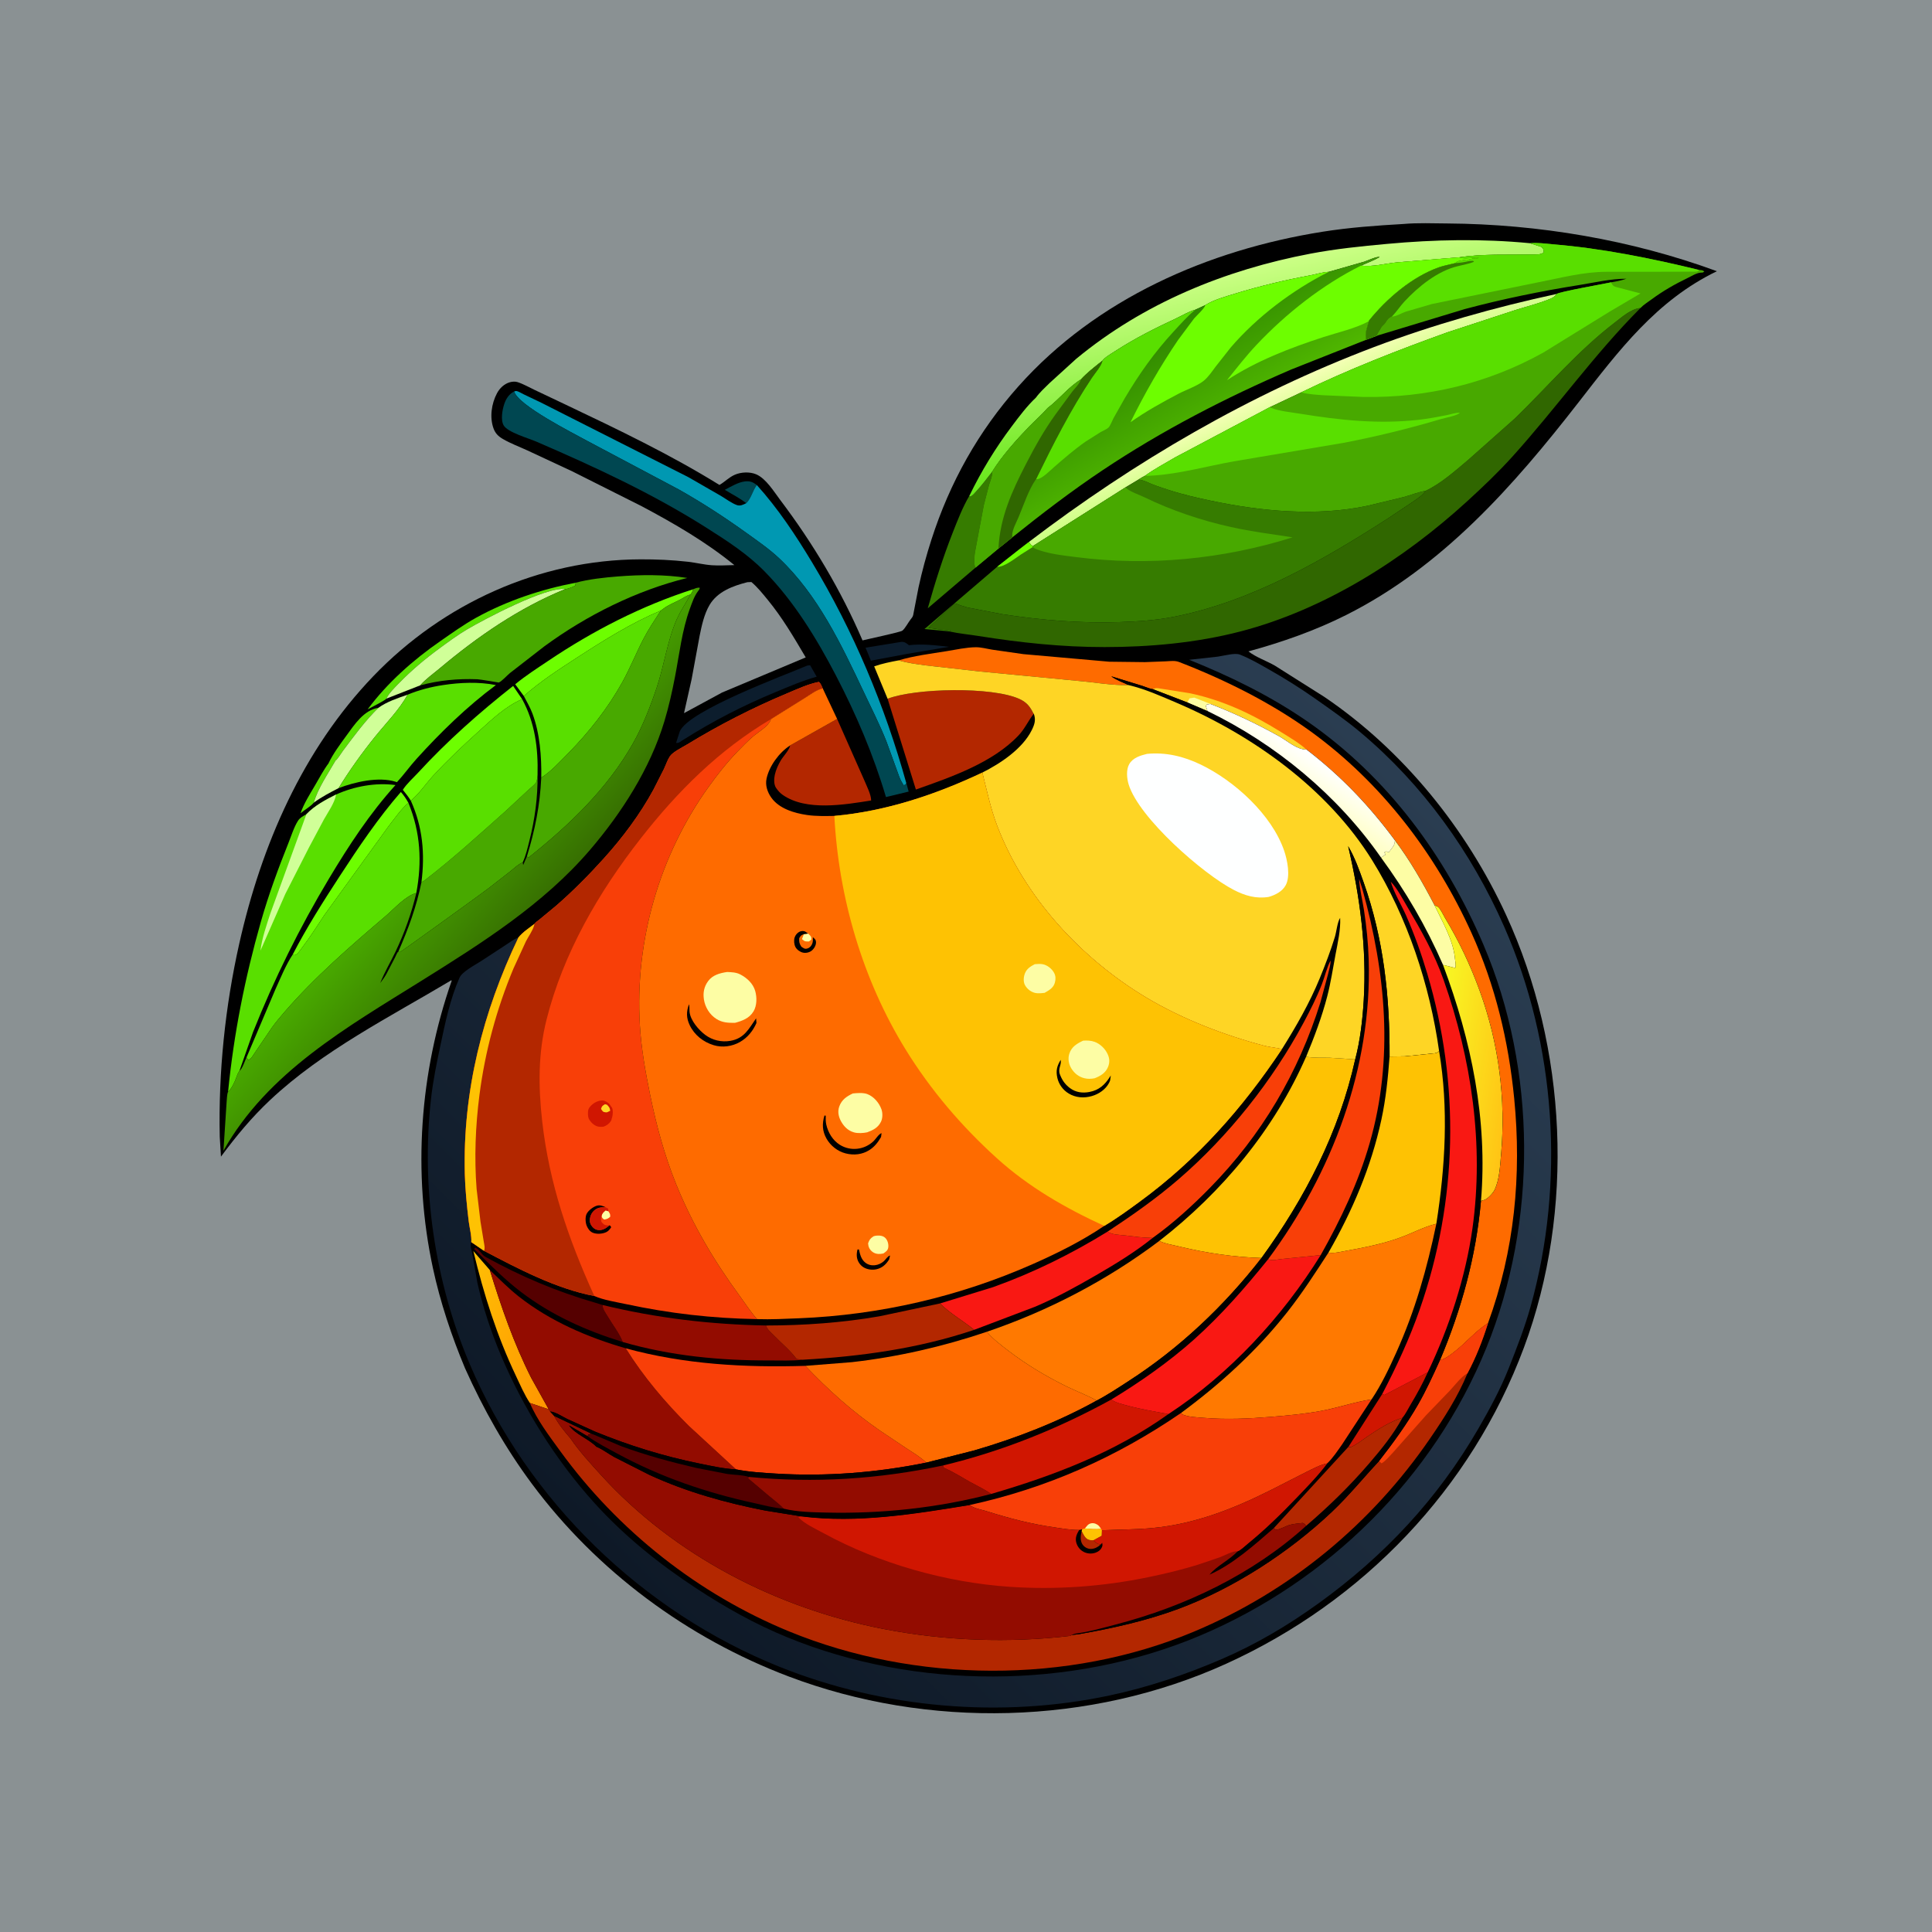 <svg version="1.1" xmlns="http://www.w3.org/2000/svg" style="display: block;" viewBox="0 0 2048 2048" width="1024" height="1024">
<defs>
	<linearGradient id="Gradient1" gradientUnits="userSpaceOnUse" x1="598.985" y1="1441.39" x2="481.921" y2="1384.87">
		<stop class="stop0" offset="0" stop-opacity="1" stop-color="rgb(255,151,1)"/>
		<stop class="stop1" offset="1" stop-opacity="1" stop-color="rgb(255,189,4)"/>
	</linearGradient>
	<linearGradient id="Gradient2" gradientUnits="userSpaceOnUse" x1="1365.58" y1="449.991" x2="1349.62" y2="415.544">
		<stop class="stop0" offset="0" stop-opacity="1" stop-color="rgb(204,255,131)"/>
		<stop class="stop1" offset="1" stop-opacity="1" stop-color="rgb(244,255,181)"/>
	</linearGradient>
	<linearGradient id="Gradient3" gradientUnits="userSpaceOnUse" x1="1345.41" y1="460.692" x2="1309.22" y2="284.769">
		<stop class="stop0" offset="0" stop-opacity="1" stop-color="rgb(100,230,23)"/>
		<stop class="stop1" offset="1" stop-opacity="1" stop-color="rgb(204,255,134)"/>
	</linearGradient>
	<linearGradient id="Gradient4" gradientUnits="userSpaceOnUse" x1="550.203" y1="980.444" x2="459.829" y2="898.88">
		<stop class="stop0" offset="0" stop-opacity="1" stop-color="rgb(55,112,1)"/>
		<stop class="stop1" offset="1" stop-opacity="1" stop-color="rgb(72,169,0)"/>
	</linearGradient>
	<linearGradient id="Gradient5" gradientUnits="userSpaceOnUse" x1="1215.58" y1="360.894" x2="1273.91" y2="459.26">
		<stop class="stop0" offset="0" stop-opacity="1" stop-color="rgb(47,135,0)"/>
		<stop class="stop1" offset="1" stop-opacity="1" stop-color="rgb(79,182,0)"/>
	</linearGradient>
	<linearGradient id="Gradient6" gradientUnits="userSpaceOnUse" x1="1366.65" y1="839.914" x2="1391.39" y2="801.47">
		<stop class="stop0" offset="0" stop-opacity="1" stop-color="rgb(255,255,199)"/>
		<stop class="stop1" offset="1" stop-opacity="1" stop-color="rgb(255,255,255)"/>
	</linearGradient>
	<linearGradient id="Gradient7" gradientUnits="userSpaceOnUse" x1="1602.65" y1="1128.7" x2="1510.24" y2="1115.82">
		<stop class="stop0" offset="0" stop-opacity="1" stop-color="rgb(255,197,21)"/>
		<stop class="stop1" offset="1" stop-opacity="1" stop-color="rgb(247,252,37)"/>
	</linearGradient>
	<linearGradient id="Gradient8" gradientUnits="userSpaceOnUse" x1="653.712" y1="1659.87" x2="1491.14" y2="826.141">
		<stop class="stop0" offset="0" stop-opacity="1" stop-color="rgb(14,25,39)"/>
		<stop class="stop1" offset="1" stop-opacity="1" stop-color="rgb(42,61,81)"/>
	</linearGradient>
</defs>
<path transform="translate(0,0)" fill="rgb(138,145,147)" d="M -0 -0 L 2048 0 L 2048 2048 L -0 2048 L -0 -0 z"/>
<path transform="translate(0,0)" fill="rgb(0,0,0)" d="M 1487.71 237.434 C 1502.94 236.083 1518.87 236.775 1534.2 236.88 C 1630.7 237.541 1729.32 254.211 1819.98 287.496 C 1755.9 318.419 1715.99 371.606 1673.46 426.308 C 1604.38 515.152 1529.17 600.576 1426.92 651.974 C 1393.9 668.57 1358.98 680.735 1323.41 690.51 C 1331.11 696.598 1342.75 700.602 1351.41 705.601 L 1403.89 738.774 C 1487.49 795.394 1554.56 878.617 1596.58 970.015 C 1661.2 1110.55 1669.55 1283.04 1615.46 1428.39 C 1559.72 1578.18 1444.85 1697.77 1299.72 1763.68 C 1155.74 1829.06 983.668 1833.01 836 1777.11 C 728.526 1736.43 632.42 1665.28 563.785 1572.83 C 535.584 1534.85 512.308 1493.63 492.991 1450.5 C 478.71 1416.37 466.674 1380.39 458.887 1344.16 C 437.193 1243.25 444.865 1136.88 478.822 1039.57 L 478.385 1039.14 C 413.131 1078.12 342.247 1113.58 286.48 1165.95 C 266.66 1184.56 250.374 1204.31 234.227 1226.08 L 232.942 1204.97 C 231.48 1136.63 238.639 1066.99 253.627 1000.3 C 277.118 895.792 320.888 794.682 395.884 716.627 C 469.757 639.742 571.716 593.312 678.776 592.928 C 695.744 592.867 712.309 593.572 729.181 595.48 C 737.663 596.44 746.096 598.586 754.603 599.177 C 762.429 599.721 770.609 599.167 778.463 599.025 C 748.157 574.304 714.703 554.968 680.287 536.652 L 606.183 499.428 L 558.846 477.375 C 550.332 473.45 541.007 470.03 532.949 465.278 C 528.164 462.457 525.016 459.352 523.121 454.06 C 518.89 442.238 520.987 427.913 526.811 416.904 C 529.657 411.525 534.538 406.839 540.5 405.187 C 543.008 404.491 546.076 404.244 548.591 405.045 C 554.669 406.982 560.996 410.627 566.804 413.371 L 600.156 429.188 C 655.207 455.353 710.756 481.923 762.63 514.064 C 768.468 510.748 772.554 506.021 779 503.223 C 785.626 500.347 794.797 499.933 801.527 502.773 C 811.952 507.172 820.286 521.017 826.991 529.884 C 861.749 575.844 891.59 625.822 914.308 678.845 C 919.69 677.473 954.363 670.163 956.485 668.546 C 959.419 666.31 962.942 659.548 965.416 656.416 C 966.584 654.937 967.545 653.912 968.015 651.96 L 973.708 622.555 C 977.367 605.566 981.999 588.704 987.315 572.16 C 1006.85 511.374 1037.14 457.167 1079.62 409.474 C 1162.31 316.636 1280.72 264.93 1401.99 245.647 C 1430.45 241.121 1458.97 239.098 1487.71 237.434 z"/>
<path transform="translate(0,0)" fill="rgb(0,71,81)" d="M 791.014 533.445 C 783.777 527.65 776.1 524.061 768.338 519.231 C 774.857 515.821 782.391 511.171 789.769 510.308 C 795.109 509.684 798.276 511.104 802.262 514.177 C 797.631 520.196 796.647 527.88 791.014 533.445 z"/>
<path transform="translate(0,0)" fill="rgb(89,223,0)" d="M 348.441 808.906 L 348.418 808.772 C 353.166 798.902 360.444 789.078 366.92 780.219 C 375.736 768.157 385.534 752.757 401.134 750.295 C 387.079 763.986 375.404 780.062 363.647 795.722 C 362.436 797.335 357.172 805.695 355.751 806.136 C 347.662 820.178 337.153 835.282 332.591 850.889 C 329.61 854.607 322.456 858.785 318.58 862.09 C 322.162 851.69 328.352 842.078 333.882 832.608 C 338.517 824.671 342.927 816.268 348.441 808.906 z"/>
<path transform="translate(0,0)" fill="rgb(12,29,45)" d="M 955.235 680.441 C 958.941 680.169 960.824 681.787 963.5 683.945 C 977.281 682.287 992.162 684.029 1005.9 685.655 L 961.773 693.102 L 923.19 700.321 L 917.53 686.575 L 955.235 680.441 z"/>
<path transform="translate(0,0)" fill="rgb(89,223,0)" d="M 409.539 740.588 C 408.785 742.251 392.437 750.395 389.718 751.96 C 410.307 724.027 438.17 699.425 466.584 679.746 C 479.199 671.01 491.408 662.161 504.885 654.715 C 537.321 636.793 573.981 624.631 610.283 617.684 L 609.87 620.737 C 606.418 622.575 603.284 623.709 599.484 624.63 L 599.195 624.477 C 579.507 621.438 513.15 656.481 495.039 667.221 C 484.977 673.188 475.317 680.347 465.875 687.271 C 450.545 698.513 436.338 710.402 423.074 724.049 C 418.379 728.88 412.483 734.453 409.539 740.588 z"/>
<path transform="translate(0,0)" fill="rgb(109,254,0)" d="M 310.272 1011.82 C 325.132 983.079 342.778 955.363 360.427 928.267 C 380.313 897.735 400.997 867.076 424.938 839.541 C 428.197 843.219 430.535 846.8 432.938 851.05 C 424.917 857.852 419.066 866.847 412.51 875.025 L 343.831 970 C 336.373 981.117 329.405 992.485 321.273 1003.14 C 319.332 1005.68 316.531 1010.16 314 1011.92 C 313.32 1012.39 312.397 1012.33 311.595 1012.53 L 310.272 1011.82 z"/>
<path transform="translate(0,0)" fill="rgb(12,29,45)" d="M 855.787 705.5 L 858.79 705.215 L 865.7 717.342 C 850.442 721.62 836.452 727.707 821.845 733.759 C 787.596 747.95 755.847 764.307 724.482 784.116 C 721.756 785.582 719.814 788.064 716.666 787.5 L 720.557 775.439 C 729.594 753.215 831.64 715.855 855.787 705.5 z"/>
<path transform="translate(0,0)" fill="rgb(208,255,152)" d="M 401.134 750.295 C 410.006 743.838 421.854 739.941 432.114 736.362 C 423.171 752.465 409.259 766.437 397.697 780.768 C 383.635 798.198 370.663 816.364 358.903 835.436 C 349.856 840.131 340.787 844.792 332.591 850.889 C 337.153 835.282 347.662 820.178 355.751 806.136 C 357.172 805.695 362.436 797.335 363.647 795.722 C 375.404 780.062 387.079 763.986 401.134 750.295 z"/>
<path transform="translate(0,0)" fill="url(#Gradient1)" d="M 561.696 1487.22 C 555.903 1478.51 551.564 1468.28 547.075 1458.84 C 526.658 1415.87 512.88 1372.35 501.786 1326.2 L 519.227 1346.27 C 531.358 1385.65 544.468 1423.62 563.034 1460.5 L 581.658 1493.93 L 561.696 1487.22 z"/>
<path transform="translate(0,0)" fill="rgb(109,254,0)" d="M 435.478 848.733 C 432.995 844.645 429.97 840.995 427.004 837.253 C 431.137 830.719 438.227 824.493 443.5 818.757 C 474.281 785.278 508.269 755.24 543.95 727.122 L 553.459 741.102 C 535.35 749.099 521.155 762.896 506.592 776.065 C 490.301 790.796 474.343 805.811 459.45 821.967 C 451.626 830.455 444.3 841.542 435.478 848.733 z"/>
<path transform="translate(0,0)" fill="rgb(109,254,0)" d="M 734.788 624.644 C 734.149 627.018 733.377 628.331 731.868 630.265 C 727.276 631.454 724.707 633.67 720.651 635.789 C 714.369 639.072 708.551 641.13 702.861 645.5 L 700.454 647.242 C 669.589 660.214 640.678 678.305 612.645 696.469 C 592.811 709.32 573.026 722.111 555.27 737.803 L 546.139 725.378 C 557.066 716.304 569.462 708.382 581.255 700.455 C 628.686 668.573 680.278 642.054 734.788 624.644 z"/>
<path transform="translate(0,0)" fill="rgb(208,255,152)" d="M 409.539 740.588 C 412.483 734.453 418.379 728.88 423.074 724.049 C 436.338 710.402 450.545 698.513 465.875 687.271 C 475.317 680.347 484.977 673.188 495.039 667.221 C 513.15 656.481 579.507 621.438 599.195 624.477 C 550.473 644.239 506.184 674.812 466.114 708.5 C 459.42 714.129 451.145 719.941 445.443 726.508 L 409.539 740.588 z"/>
<path transform="translate(0,0)" fill="rgb(54,124,0)" d="M 1051.77 500.019 C 1052.19 504.919 1049.94 509.271 1048.58 513.898 L 1043.01 535.5 L 1033.7 585.312 C 1033.11 589.474 1032.09 597.82 1034.13 601.665 L 983.488 644.814 C 991.183 617.49 999.578 590.872 1009.99 564.434 C 1015.04 551.619 1020.45 537.629 1027.45 525.777 L 1028.27 526.342 C 1031.05 525.53 1032.73 523.083 1034.68 520.987 C 1040.81 514.402 1046.25 507.117 1051.77 500.019 z"/>
<path transform="translate(0,0)" fill="rgb(85,0,0)" d="M 660.13 1422.58 C 621.322 1410.55 584.96 1394.37 552.445 1369.65 C 535.744 1356.95 521.057 1342.26 506.208 1327.57 L 502.571 1324 L 504 1322.58 C 508.977 1325 510.257 1329.92 514.523 1332.28 C 552.228 1353.11 590.102 1369.15 631.5 1381.09 L 638.775 1383.34 C 638.615 1387.56 641.83 1391.46 643.888 1395 C 648.91 1403.62 656.696 1413.43 660.13 1422.58 z"/>
<path transform="translate(0,0)" fill="rgb(179,39,0)" d="M 887.392 762.11 L 916.374 827.525 C 918.623 833.068 923.606 842.65 923.427 848.544 C 895.332 852.994 854.782 860.078 829.783 842.663 C 827.096 840.792 825.083 838.65 823.224 835.986 L 822.596 835.111 C 820.15 831.453 820.439 825.388 821.361 821.22 C 822.561 815.792 824.928 810.78 827.711 806.002 C 829.989 802.09 837.475 794.094 837.491 790.227 L 887.392 762.11 z"/>
<path transform="translate(0,0)" fill="rgb(147,12,0)" d="M 638.775 1383.34 C 696.246 1397.29 752.966 1403.99 812.038 1405.09 C 812.979 1408.99 816.853 1411.99 819.593 1414.84 C 827.585 1423.13 837.725 1431.44 844.5 1440.62 L 850.633 1441.4 C 839.398 1442.67 827.383 1442.09 816.054 1442.12 C 763.201 1442.29 711.043 1437.31 660.13 1422.58 C 656.696 1413.43 648.91 1403.62 643.888 1395 C 641.83 1391.46 638.615 1387.56 638.775 1383.34 z"/>
<path transform="translate(0,0)" fill="rgb(89,223,0)" d="M 432.114 736.362 C 444.324 731.367 456.534 728.195 469.562 726.216 C 487.808 723.445 507.526 722.576 525.685 726.202 C 495.119 748.873 466.963 776.318 441.459 804.514 C 434.264 812.469 428.037 821.327 420.767 829.143 L 419.416 828.7 C 401.381 822.999 376.219 828.895 358.903 835.436 C 370.663 816.364 383.635 798.198 397.697 780.768 C 409.259 766.437 423.171 752.465 432.114 736.362 z"/>
<path transform="translate(0,0)" fill="url(#Gradient2)" d="M 1650.14 311.599 C 1648.13 314.605 1645.9 315.722 1642.62 317.081 C 1631.24 321.787 1618.44 324.905 1606.65 328.592 L 1534.1 352.387 C 1481.8 371.183 1429.44 391.617 1379.41 415.909 L 1346 431.686 L 1245.8 484.829 C 1235.21 491.084 1223.89 497.044 1213.94 504.235 C 1211.56 505.553 1209.01 506.762 1206.84 508.393 L 1193.02 516.687 L 1094.87 578.902 C 1092.72 577.947 1091.94 576.37 1090.67 574.492 C 1202.77 489.152 1324.42 417.894 1456.47 367.922 C 1518.83 344.322 1584.99 325.635 1650.14 311.599 z"/>
<path transform="translate(0,0)" fill="rgb(249,24,19)" d="M 1174.01 1305.61 C 1179.39 1309.1 1186.31 1308.85 1192.5 1309.6 C 1202.38 1310.82 1211.9 1312.18 1221.9 1312.23 C 1203.26 1327.21 1182.27 1340 1161.58 1351.97 C 1140.76 1364.01 1119.54 1375.68 1097.4 1385.13 L 1032.68 1409.68 C 1021.06 1400.15 1007.08 1392.35 996.488 1381.71 L 1052.91 1364.35 C 1095.59 1349.04 1135.41 1329.34 1174.01 1305.61 z"/>
<path transform="translate(0,0)" fill="rgb(179,39,0)" d="M 996.488 1381.71 C 1007.08 1392.35 1021.06 1400.15 1032.68 1409.68 C 973.596 1429.54 912.597 1437.93 850.633 1441.4 L 844.5 1440.62 C 837.725 1431.44 827.585 1423.13 819.593 1414.84 C 816.853 1411.99 812.979 1408.99 812.038 1405.09 C 852.145 1405.05 892.765 1402.17 932.325 1395.31 L 996.488 1381.71 z"/>
<path transform="translate(0,0)" fill="rgb(248,63,8)" d="M 1174.01 1305.61 C 1200.15 1288.38 1225.77 1270.38 1249.5 1249.91 C 1302.17 1204.49 1349.04 1145.41 1381.83 1084.13 C 1388.93 1070.85 1395.68 1057.5 1401.18 1043.47 C 1404.3 1035.55 1406.5 1025.49 1410.47 1018.2 C 1410.52 1023.18 1408.83 1027.96 1407.74 1032.79 L 1399.8 1062.23 C 1376.38 1137.25 1337.51 1203.13 1282.52 1259.23 C 1263.85 1278.28 1243.62 1296.69 1221.9 1312.23 C 1211.9 1312.18 1202.38 1310.82 1192.5 1309.6 C 1186.31 1308.85 1179.39 1309.1 1174.01 1305.61 z"/>
<path transform="translate(0,0)" fill="rgb(72,169,0)" d="M 446.748 935.178 C 448.299 934.43 449.58 933.613 450.945 932.561 C 480.3 909.953 508.164 884.505 535.853 859.852 L 559.105 838.254 C 561.883 835.53 565.565 832.923 568 829.935 C 569.442 828.166 569.526 823.71 569.829 821.45 C 570.142 844.933 567.008 868.265 561.238 891 C 559.343 898.466 557.444 907.095 554.123 914.072 C 549.076 916.275 545.032 920.384 540.752 923.785 L 517.379 941.972 C 508.438 948.81 424.527 1009.32 424.038 1009.31 C 423.412 1009.31 422.869 1008.87 422.285 1008.64 C 432.98 984.22 441.409 961.335 446.748 935.178 z"/>
<path transform="translate(0,0)" fill="rgb(89,223,0)" d="M 555.27 737.803 C 573.026 722.111 592.811 709.32 612.645 696.469 C 640.678 678.305 669.589 660.214 700.454 647.242 C 693.937 657.377 687.489 666.818 681.917 677.585 C 674.144 692.605 667.858 708.384 659.654 723.185 C 644.531 750.466 624.13 776.362 602.272 798.523 C 593.548 807.368 584.261 817.685 573.754 824.329 C 574.153 802.105 572.257 777.206 564.38 756.312 C 561.986 749.96 558.418 743.822 555.27 737.803 z"/>
<path transform="translate(0,0)" fill="rgb(138,145,147)" d="M 792.264 617.147 L 796.5 616.976 C 803.008 622.462 808.301 629.133 813.69 635.686 C 829.338 654.714 841.62 675.73 854.099 696.876 L 765.489 734.071 L 725.083 755.97 L 733.15 719.988 L 741.662 673.847 C 743.846 663.068 746.438 651.111 752.035 641.5 C 760.457 627.04 776.979 621.052 792.264 617.147 z"/>
<path transform="translate(0,0)" fill="rgb(72,169,0)" d="M 610.283 617.684 C 624.511 613.929 640.373 612.201 655.042 611.047 C 679.148 609.15 704.592 608.877 728.542 612.654 C 674.578 625.882 621.597 652.443 576.971 685.188 L 540.468 713.532 C 537.721 715.773 531.533 722.587 528.693 723.519 C 528.691 723.52 509.001 720.15 506 720.039 C 485.385 719.271 465.381 721.093 445.443 726.508 C 451.145 719.941 459.42 714.129 466.114 708.5 C 506.184 674.812 550.473 644.239 599.195 624.477 L 599.484 624.63 C 603.284 623.709 606.418 622.575 609.87 620.737 L 610.283 617.684 z"/>
<path transform="translate(0,0)" fill="rgb(0,152,178)" d="M 545.004 414.961 C 545.856 414.807 546.706 414.361 547.561 414.5 C 549.558 414.824 553.079 417.035 555.003 417.933 L 573.62 426.812 L 729.623 505.769 L 764.251 525.689 C 769.44 528.772 775.319 533.258 780.911 535.33 C 784.644 536.714 787.659 535.028 791.014 533.445 C 796.647 527.88 797.631 520.196 802.262 514.177 C 824.519 538.705 843.72 567.722 860.798 596.078 C 904.788 669.114 937.933 748.006 960.722 830.131 L 959.651 831.91 L 957.831 832.326 C 956.09 829.538 954.565 826.716 953.35 823.655 L 939.732 786.177 C 932.707 768.36 923.825 750.896 915.65 733.578 C 892.072 683.632 866.958 630.593 826.175 592.044 C 815.502 581.956 803.095 573.436 791.18 564.876 C 768.046 548.255 744.219 532.744 719.382 518.776 L 622.541 467.404 C 607.279 458.991 549.278 429.785 545.004 414.961 z"/>
<path transform="translate(0,0)" fill="rgb(179,39,0)" d="M 940.898 740.719 C 970.044 729.416 1051.86 727.66 1080.73 740.974 C 1088.27 744.453 1091.97 749.027 1095.47 756.309 L 1095.9 756.583 C 1089.99 763.871 1086.59 772.203 1079.89 779.349 C 1052.53 808.557 1007.9 823.86 970.875 836.931 L 940.898 740.719 z"/>
<path transform="translate(0,0)" fill="rgb(72,169,0)" d="M 700.454 647.242 L 702.861 645.5 C 708.551 641.13 714.369 639.072 720.651 635.789 C 724.707 633.67 727.276 631.454 731.868 630.265 C 727.423 639.077 721.681 646.883 717.625 656 C 707.468 678.831 704.211 704.669 696.291 728.396 C 689.594 748.459 681.313 769.76 670.901 788.158 C 643.782 836.077 603.207 874.881 560.486 908.834 L 558.422 908.184 C 567.124 879.879 572.375 853.976 573.754 824.329 C 584.261 817.685 593.548 807.368 602.272 798.523 C 624.13 776.362 644.531 750.466 659.654 723.185 C 667.858 708.384 674.144 692.605 681.917 677.585 C 687.489 666.818 693.937 657.377 700.454 647.242 z"/>
<path transform="translate(0,0)" fill="rgb(89,223,0)" d="M 432.938 851.05 C 445.802 882.42 447.467 913.591 441.325 946.602 C 429.826 949.612 418.003 963.177 409.018 970.844 C 371.677 1002.71 333.811 1035.5 301.597 1072.7 C 297.038 1077.96 292.496 1083.4 288.398 1089.03 L 269.99 1116.11 C 268.147 1118.8 266.258 1122.71 263 1123.67 L 262.49 1122.78 C 261.78 1121.58 262.101 1122.04 261.255 1121.04 L 291.949 1048.72 C 297.591 1036.34 302.795 1023.21 310.272 1011.82 L 311.595 1012.53 C 312.397 1012.33 313.32 1012.39 314 1011.92 C 316.531 1010.16 319.332 1005.68 321.273 1003.14 C 329.405 992.485 336.373 981.117 343.831 970 L 412.51 875.025 C 419.066 866.847 424.917 857.852 432.938 851.05 z"/>
<path transform="translate(0,0)" fill="url(#Gradient3)" d="M 1098.09 421.52 C 1102.17 415.878 1107.7 410.885 1112.65 405.994 L 1140.75 380.442 C 1212.11 321.363 1298.63 286.09 1389.23 268.875 C 1416.09 263.772 1442.8 261.082 1469.96 258.575 C 1520.87 253.876 1570.9 252.913 1621.87 257.815 L 1634.05 261.735 C 1636.31 264.122 1636.21 264.199 1636.47 267.5 C 1633.8 270.257 1627.18 269.802 1623.32 269.86 C 1598.18 270.242 1571.71 269.006 1546.84 272.771 L 1480.93 278.15 C 1468.99 279.281 1454.57 283.248 1442.8 281.513 C 1449.37 278.677 1456.29 276.074 1462.49 272.5 C 1459.49 271.558 1449.88 276.191 1446.32 277.348 L 1408.43 288.204 C 1401.87 288.466 1395.64 290.652 1389.22 291.848 C 1362.17 296.879 1335.82 303.116 1309.53 311.212 C 1299.24 314.38 1286.72 317.696 1277.67 323.455 L 1266.92 328.383 C 1259.91 330.342 1254.09 334.077 1247.57 337.135 C 1224.68 347.867 1203.25 358.508 1181.99 372.341 C 1178.39 374.688 1170.99 378.878 1168.67 382.371 C 1160.88 388.543 1152.56 394.902 1145.83 402.226 C 1132.36 410.503 1122.91 423.3 1110.47 432.583 C 1104.38 439.678 1097.16 445.819 1090.66 452.546 C 1077.15 466.529 1061.97 483.577 1051.77 500.019 C 1046.25 507.117 1040.81 514.402 1034.68 520.987 C 1032.73 523.083 1031.05 525.53 1028.27 526.342 L 1027.45 525.777 C 1040.35 499.204 1055.14 475.011 1072.9 451.405 C 1080.62 441.159 1088.73 430.296 1098.09 421.52 z"/>
<path transform="translate(0,0)" fill="rgb(89,223,0)" d="M 435.478 848.733 C 444.3 841.542 451.626 830.455 459.45 821.967 C 474.343 805.811 490.301 790.796 506.592 776.065 C 521.155 762.896 535.35 749.099 553.459 741.102 C 567.079 765.912 570.57 793.316 569.829 821.45 C 569.526 823.71 569.442 828.166 568 829.935 C 565.565 832.923 561.883 835.53 559.105 838.254 L 535.853 859.852 C 508.164 884.505 480.3 909.953 450.945 932.561 C 449.58 933.613 448.299 934.43 446.748 935.178 C 450.563 904.957 448.095 876.72 435.478 848.733 z"/>
<path transform="translate(0,0)" fill="rgb(0,71,81)" d="M 960.722 830.131 L 960.763 830.145 L 963.217 839.106 L 939.154 844.917 C 925.817 800.055 907.574 757.227 885.97 715.774 C 865.601 676.688 841.35 637.015 810.268 605.5 C 792.139 587.118 771.055 573.532 749.369 559.761 C 691.833 523.225 630.695 494.986 568.266 468.025 C 560.136 464.514 538.239 458.348 533.913 450.94 C 530.508 445.108 532.506 434.3 534.565 428.186 C 536.469 422.529 539.656 417.717 545.004 414.961 C 549.278 429.785 607.279 458.991 622.541 467.404 L 719.382 518.776 C 744.219 532.744 768.046 548.255 791.18 564.876 C 803.095 573.436 815.502 581.956 826.175 592.044 C 866.958 630.593 892.072 683.632 915.65 733.578 C 923.825 750.896 932.707 768.36 939.732 786.177 L 953.35 823.655 C 954.565 826.716 956.09 829.538 957.831 832.326 L 959.651 831.91 L 960.722 830.131 z"/>
<path transform="translate(0,0)" fill="rgb(89,223,0)" d="M 356.257 842.221 C 375.524 833.519 398.205 829.395 419.246 832.179 C 391.68 862.718 370.044 895.867 348.953 931 C 317.68 983.096 290.749 1037.56 268.245 1094.02 L 253.767 1135.33 C 252.021 1137.74 251.531 1139.18 250.559 1142 C 249.074 1146.32 245.266 1154.62 241.783 1157.21 C 247.83 1096.06 259.664 1036.39 276.486 977.268 C 284.515 949.053 294.727 921.117 305.642 893.905 C 308.703 886.273 311.552 876.838 315.929 870 C 318.037 866.706 321.468 864.976 324.792 863.126 C 333.591 853.921 345.03 847.895 356.257 842.221 z"/>
<path transform="translate(0,0)" fill="rgb(208,255,152)" d="M 356.257 842.221 C 354.878 850.944 347.77 860.813 343.46 868.495 L 327.405 898.614 L 302.469 947.594 L 276.101 1007.7 C 277.671 994.466 282.494 981.012 286.558 968.344 L 324.792 863.126 C 333.591 853.921 345.03 847.895 356.257 842.221 z"/>
<path transform="translate(0,0)" fill="rgb(147,12,0)" d="M 519.227 1346.27 C 529.306 1355.82 539.139 1365.87 550.064 1374.46 C 583.175 1400.5 623.084 1417.64 663.313 1429.28 C 681.889 1459.16 705.286 1486.84 730.271 1511.59 L 780.196 1557.6 C 767.342 1556.99 753.955 1553.95 741.365 1551.39 C 703.239 1543.64 666.68 1532.26 630.676 1517.53 L 601.198 1504.13 C 596 1501.59 588.834 1496.66 583.135 1496.25 C 583.112 1496.24 583.08 1496.25 583.067 1496.23 L 581.658 1493.93 L 563.034 1460.5 C 544.468 1423.62 531.358 1385.65 519.227 1346.27 z"/>
<path transform="translate(0,0)" fill="rgb(254,194,3)" d="M 1384.52 1120.19 C 1392.64 1121.55 1401.13 1121.12 1409.35 1121.26 L 1436.57 1122.99 C 1419.53 1200.09 1383.33 1270.09 1337.2 1333.54 C 1307.68 1332.57 1278.64 1328.25 1249.92 1321.35 C 1243.01 1319.69 1235.29 1318.51 1228.88 1315.45 C 1295.57 1263.64 1350.45 1197.76 1384.52 1120.19 z"/>
<path transform="translate(0,0)" fill="rgb(248,63,8)" d="M 663.313 1429.28 C 725.721 1446.33 789.361 1449.79 853.685 1447.86 C 877.986 1473.47 903.126 1495.9 932.147 1516.06 L 960.48 1535.04 C 967.948 1539.93 975.373 1544.27 981.898 1550.42 C 929.877 1561 875.73 1565.33 822.705 1562.07 C 808.594 1561.2 794.073 1560.37 780.196 1557.6 L 730.271 1511.59 C 705.286 1486.84 681.889 1459.16 663.313 1429.28 z"/>
<path transform="translate(0,0)" fill="rgb(254,107,0)" d="M 853.685 1447.86 L 903 1443.95 C 951.739 1438.43 999.602 1427.43 1046.04 1411.75 C 1052.7 1419.58 1061.05 1425.82 1069.18 1432.05 C 1088.27 1446.68 1109.4 1459.3 1131 1469.87 C 1141.39 1474.95 1152.43 1478.99 1162.49 1484.67 C 1121.92 1507.19 1077.24 1524.55 1032.72 1537.51 L 981.898 1550.42 C 975.373 1544.27 967.948 1539.93 960.48 1535.04 L 932.147 1516.06 C 903.126 1495.9 877.986 1473.47 853.685 1447.86 z"/>
<path transform="translate(0,0)" fill="rgb(255,121,0)" d="M 1046.04 1411.75 C 1111.52 1389.52 1173.63 1357.05 1228.88 1315.45 C 1235.29 1318.51 1243.01 1319.69 1249.92 1321.35 C 1278.64 1328.25 1307.68 1332.57 1337.2 1333.54 C 1297.69 1384.3 1250.64 1428.93 1196.55 1463.87 C 1185.41 1471.07 1174.27 1478.54 1162.49 1484.67 C 1152.43 1478.99 1141.39 1474.95 1131 1469.87 C 1109.4 1459.3 1088.27 1446.68 1069.18 1432.05 C 1061.05 1425.82 1052.7 1419.58 1046.04 1411.75 z"/>
<path transform="translate(0,0)" fill="rgb(48,103,0)" d="M 1511.25 520.273 C 1527.59 512.555 1542.55 499.074 1556.29 487.539 L 1605.94 443.47 C 1641.18 409.206 1672.61 371.867 1711.84 341.843 C 1719.54 335.954 1729.04 327.312 1738.97 326.513 C 1690.01 375.559 1649.78 432.401 1603.38 483.844 C 1588.22 500.64 1572.01 516.071 1555.32 531.317 C 1487.73 593.078 1404.25 646.165 1314.9 669.37 C 1268.31 681.472 1218.72 685.936 1170.65 685.932 C 1125.62 685.928 1081.93 681.275 1037.51 674.218 C 1027.21 672.582 1016.58 671.616 1006.41 669.381 L 1006.36 669.281 L 1007.89 668.544 L 1007 667.755 L 1003.5 668 L 994.5 667 L 984.25 665.505 L 1012.05 639.607 C 1014.71 640.024 1016.91 641.46 1019.5 642.122 L 1022.01 642.834 C 1023.83 643.47 1025.5 644.04 1027.41 644.322 L 1063.15 651.188 C 1104.61 657.422 1145.22 660.852 1187.19 659.423 C 1206.2 658.775 1225.86 657.487 1244.54 653.79 C 1326.6 637.544 1401.92 594.199 1471.54 549.385 L 1498.72 531.231 C 1503.25 527.981 1508.1 524.972 1511.25 520.273 z"/>
<path transform="translate(0,0)" fill="rgb(254,107,0)" d="M 952.63 700.011 C 968.503 695.196 986.927 692.92 1003.33 690.282 C 1013.39 688.666 1024.36 686.166 1034.51 686.1 C 1040.16 686.064 1046.41 687.824 1052 688.705 L 1084.84 693.41 L 1175.7 701.431 L 1213.67 701.882 L 1236.09 701.02 C 1240.86 700.795 1245.46 700.028 1250 701.785 C 1298.51 720.565 1347.36 744.894 1389.53 775.446 C 1464.19 829.534 1521.89 905.122 1559.81 988.845 C 1585.11 1044.7 1599.15 1103.61 1605.12 1164.5 C 1613.1 1245.86 1605.44 1325.64 1577.34 1402.67 C 1564.6 1410.59 1554.05 1423.43 1542.04 1432.72 C 1537.07 1436.57 1532.6 1440.31 1526.41 1441.92 C 1549.41 1387.26 1564.61 1332.11 1569.9 1272.99 L 1573.86 1271.84 C 1577.56 1270.16 1582.78 1264.66 1584.5 1260.95 C 1589.51 1250.13 1590.12 1235.81 1591.16 1224.01 C 1596.35 1165.18 1588.85 1106.3 1568.67 1050.72 C 1558.72 1023.31 1546.71 997.922 1531.69 972.959 C 1529.81 969.83 1527.12 963.74 1524.58 961.5 C 1523.78 960.795 1521.73 960.166 1520.69 959.683 C 1508.4 936.102 1494.72 912.104 1478.69 890.867 C 1451.48 854.072 1421.33 822.427 1384.9 794.543 C 1374.8 794.784 1365.02 785.574 1356.27 780.685 C 1332.36 767.338 1308.62 756.067 1283.06 746.229 L 1279.15 746.861 L 1278.27 748.5 L 1280.03 753.721 L 1258.75 744.636 L 1222.2 730.542 C 1218.94 730.316 1214.2 728.08 1211 727.079 L 1177.98 716.899 C 1182.82 720.76 1190.66 723.459 1196.28 726.214 C 1179.01 726.71 1160.21 723.234 1142.9 721.783 L 1039.17 711.848 L 981 705.312 C 971.452 703.964 961.881 702.79 952.63 700.011 z"/>
<path transform="translate(0,0)" fill="rgb(254,213,37)" d="M 1222.2 730.542 C 1224.85 729.146 1226.2 729.376 1229 729.77 L 1261.56 734.902 C 1296.98 742.518 1327.66 757.07 1358.26 776.182 C 1367.32 781.838 1376.92 787.436 1384.9 794.543 C 1374.8 794.784 1365.02 785.574 1356.27 780.685 C 1332.36 767.338 1308.62 756.067 1283.06 746.229 L 1279.15 746.861 L 1278.27 748.5 L 1280.03 753.721 L 1258.75 744.636 L 1222.2 730.542 z"/>
<path transform="translate(0,0)" fill="rgb(253,253,164)" d="M 1258.75 744.636 C 1259.36 743.058 1260.13 741.703 1261 740.253 L 1266.04 739.498 L 1283.05 746.184 L 1283.06 746.229 L 1279.15 746.861 L 1278.27 748.5 L 1280.03 753.721 L 1258.75 744.636 z"/>
<path transform="translate(0,0)" fill="url(#Gradient4)" d="M 734.788 624.644 C 737.17 623.7 739.227 622.589 741.843 623.114 C 741.414 624.927 740.996 625.255 739.902 626.716 C 735.879 632.089 733.595 638.949 731.309 645.229 C 722.911 668.299 720.252 692.98 715.629 716.965 C 712.55 732.945 709.008 748.909 704.316 764.5 C 689.25 814.566 659.153 861.55 625.39 900.97 C 575.946 958.701 510.55 999.838 446.728 1039.69 C 368.506 1088.53 283.433 1136.68 236.864 1219.87 L 240.143 1169.4 C 240.473 1166.29 240.509 1159.88 241.783 1157.21 C 245.266 1154.62 249.074 1146.32 250.559 1142 C 251.531 1139.18 252.021 1137.74 253.767 1135.33 C 257.033 1132.77 259.381 1124.95 261.255 1121.04 C 262.101 1122.04 261.78 1121.58 262.49 1122.78 L 263 1123.67 C 266.258 1122.71 268.147 1118.8 269.99 1116.11 L 288.398 1089.03 C 292.496 1083.4 297.038 1077.96 301.597 1072.7 C 333.811 1035.5 371.677 1002.71 409.018 970.844 C 418.003 963.177 429.826 949.612 441.325 946.602 C 436.248 968.008 428.629 989.34 419.103 1009.18 C 413.789 1020.25 407.572 1030.62 403.039 1042.09 C 405.456 1038.92 407.788 1035.78 409.703 1032.27 L 418.92 1014.61 C 419.671 1013.16 421.007 1009.53 422.285 1008.64 C 422.869 1008.87 423.412 1009.31 424.038 1009.31 C 424.527 1009.32 508.438 948.81 517.379 941.972 L 540.752 923.785 C 545.032 920.384 549.076 916.275 554.123 914.072 L 554.593 917 L 558.422 908.184 L 560.486 908.834 C 603.207 874.881 643.782 836.077 670.901 788.158 C 681.313 769.76 689.594 748.459 696.291 728.396 C 704.211 704.669 707.468 678.831 717.625 656 C 721.681 646.883 727.423 639.077 731.868 630.265 C 733.377 628.331 734.149 627.018 734.788 624.644 z"/>
<path transform="translate(0,0)" fill="rgb(179,39,0)" d="M 1526.41 1441.92 C 1532.6 1440.31 1537.07 1436.57 1542.04 1432.72 C 1554.05 1423.43 1564.6 1410.59 1577.34 1402.67 C 1571.63 1420.97 1564.66 1438.84 1555.58 1455.76 C 1545.5 1480.42 1530.87 1503.08 1515.85 1524.97 C 1453.59 1615.75 1367.4 1686.84 1265.78 1729.54 C 1132.27 1785.63 969.999 1784.16 836.476 1729.36 C 740.129 1689.82 655.096 1622.53 593.926 1538.32 C 582.438 1522.5 569.268 1505.24 561.696 1487.22 L 581.658 1493.93 L 583.067 1496.23 C 583.08 1496.25 583.112 1496.24 583.135 1496.25 L 587.441 1500.92 C 591.659 1509.16 598.527 1517.59 604.609 1524.56 C 614.013 1538.46 625.709 1551.06 636.978 1563.48 C 714.654 1649.02 823.676 1704.94 936.695 1726.83 C 1001.72 1739.42 1069.46 1741.84 1135.17 1734.05 L 1135.66 1733.28 L 1144.3 1732.2 C 1179.72 1726.01 1215.07 1718.11 1248.88 1705.6 C 1307.6 1683.88 1366.25 1645.73 1411.74 1602.73 C 1429.8 1585.65 1444.99 1566.81 1461.9 1548.76 C 1476.84 1529.6 1491.03 1510.11 1503.16 1489.03 C 1511.87 1473.88 1519.19 1457.82 1526.41 1441.92 z"/>
<path transform="translate(0,0)" fill="rgb(248,63,8)" d="M 1526.41 1441.92 C 1532.6 1440.31 1537.07 1436.57 1542.04 1432.72 C 1554.05 1423.43 1564.6 1410.59 1577.34 1402.67 C 1571.63 1420.97 1564.66 1438.84 1555.58 1455.76 C 1548.64 1459.55 1542.62 1467.97 1537.19 1473.79 L 1511.62 1500.32 L 1476.82 1539.52 C 1473.12 1543.39 1469.06 1548.54 1464.5 1551.22 L 1461.9 1548.76 C 1476.84 1529.6 1491.03 1510.11 1503.16 1489.03 C 1511.87 1473.88 1519.19 1457.82 1526.41 1441.92 z"/>
<path transform="translate(0,0)" fill="rgb(54,124,0)" d="M 1206.84 508.393 L 1207.89 508.514 C 1212.74 509.158 1216.13 511.185 1220.5 512.968 C 1226.46 515.395 1232.93 517.408 1239.05 519.42 C 1253.54 524.179 1268.9 527.663 1283.84 530.808 C 1337.26 542.062 1395.82 547.569 1449.69 536.118 L 1488.19 526.838 C 1495.76 524.708 1503.53 521.579 1511.25 520.273 C 1508.1 524.972 1503.25 527.981 1498.72 531.231 L 1471.54 549.385 C 1401.92 594.199 1326.6 637.544 1244.54 653.79 C 1225.86 657.487 1206.2 658.775 1187.19 659.423 C 1145.22 660.852 1104.61 657.422 1063.15 651.188 L 1027.41 644.322 C 1025.5 644.04 1023.83 643.47 1022.01 642.834 L 1019.5 642.122 C 1016.91 641.46 1014.71 640.024 1012.05 639.607 L 984.25 665.505 L 994.5 667 L 1003.5 668 L 1007 667.755 L 1007.89 668.544 L 1006.36 669.281 L 979.973 666.793 L 1057.16 600.73 L 1080.1 582.643 L 1090.67 574.492 C 1091.94 576.37 1092.72 577.947 1094.87 578.902 L 1193.02 516.687 L 1206.84 508.393 z"/>
<path transform="translate(0,0)" fill="rgb(109,254,0)" d="M 1080.1 582.643 L 1090.67 574.492 C 1091.94 576.37 1092.72 577.947 1094.87 578.902 L 1094.69 579.929 L 1082.42 587.645 C 1076.9 591.358 1063.71 601.749 1057.16 600.73 L 1080.1 582.643 z"/>
<path transform="translate(0,0)" fill="rgb(72,169,0)" d="M 1193.02 516.687 L 1194.08 517.662 C 1198.46 521.465 1207.53 524.394 1212.92 527.02 C 1242.04 541.207 1273.38 551.683 1305 558.716 C 1326.55 563.509 1348.39 566.259 1370.17 569.605 C 1296.28 592.815 1217.72 600.431 1140.76 590.559 C 1127.7 588.884 1108.81 586.957 1096.77 581.282 C 1095.69 580.768 1095.52 580.579 1094.69 579.929 L 1094.87 578.902 L 1193.02 516.687 z"/>
<path transform="translate(0,0)" fill="url(#Gradient5)" d="M 1408.43 288.204 L 1446.32 277.348 C 1449.88 276.191 1459.49 271.558 1462.49 272.5 C 1456.29 276.074 1449.37 278.677 1442.8 281.513 C 1454.57 283.248 1468.99 279.281 1480.93 278.15 L 1546.84 272.771 L 1547.78 273.087 C 1554.67 275.145 1560.91 272.342 1567.75 273.25 C 1566.71 273.952 1564.94 274.262 1563.67 274.156 L 1562 273.755 L 1560.91 274.102 C 1559.06 274.658 1560.01 274.395 1558.25 274.743 C 1556.89 275.013 1555.77 275.459 1554.5 276 L 1553.09 275.724 C 1550.87 275.361 1552.12 275.419 1550.01 276.005 L 1546.27 276.685 C 1544.67 277.024 1543.82 277.869 1542.62 278.893 L 1541.45 279.205 C 1536.1 280.594 1530.56 281.526 1525.34 283.366 C 1496.95 293.373 1469.67 316.762 1451.04 340.045 L 1451.08 340.469 C 1449.41 347.068 1446.34 353.374 1448.36 360.131 L 1368.78 391.667 C 1299.05 421.663 1231.93 456.293 1168.73 498.5 C 1135.76 520.512 1103.94 544.895 1073.03 569.681 L 1058.4 581.463 L 1034.13 601.665 C 1032.09 597.82 1033.11 589.474 1033.7 585.312 L 1043.01 535.5 L 1048.58 513.898 C 1049.94 509.271 1052.19 504.919 1051.77 500.019 C 1061.97 483.577 1077.15 466.529 1090.66 452.546 C 1097.16 445.819 1104.38 439.678 1110.47 432.583 C 1122.91 423.3 1132.36 410.503 1145.83 402.226 C 1152.56 394.902 1160.88 388.543 1168.67 382.371 C 1170.99 378.878 1178.39 374.688 1181.99 372.341 C 1203.25 358.508 1224.68 347.867 1247.57 337.135 C 1254.09 334.077 1259.91 330.342 1266.92 328.383 L 1277.67 323.455 C 1286.72 317.696 1299.24 314.38 1309.53 311.212 C 1335.82 303.116 1362.17 296.879 1389.22 291.848 C 1395.64 290.652 1401.87 288.466 1408.43 288.204 z"/>
<path transform="translate(0,0)" fill="rgb(89,223,0)" d="M 1168.67 382.371 C 1170.99 378.878 1178.39 374.688 1181.99 372.341 C 1203.25 358.508 1224.68 347.867 1247.57 337.135 C 1254.09 334.077 1259.91 330.342 1266.92 328.383 C 1258.61 335.414 1251.42 343.466 1244.07 351.465 C 1223.46 373.889 1207.64 396.308 1192.12 422.459 L 1180.26 443.483 C 1178.89 446.054 1177.09 451.069 1175.19 453.085 C 1173.5 454.883 1169.22 456.594 1166.91 457.918 L 1150.58 468.251 C 1138.81 476.508 1127.95 485.911 1117.13 495.346 C 1113.31 498.676 1104.3 507.916 1099.11 507.965 L 1098.29 507.853 C 1116.1 471.351 1134.86 434.283 1157.43 400.5 C 1160.98 395.191 1167.14 388.474 1168.67 382.371 z"/>
<path transform="translate(0,0)" fill="rgb(72,169,0)" d="M 1168.67 382.371 C 1167.14 388.474 1160.98 395.191 1157.43 400.5 C 1134.86 434.283 1116.1 471.351 1098.29 507.853 C 1090.36 519.053 1085.17 535.28 1079.81 548 C 1077.44 553.617 1072.71 561.93 1072.97 567.92 L 1073.03 569.681 L 1058.4 581.463 L 1034.13 601.665 C 1032.09 597.82 1033.11 589.474 1033.7 585.312 L 1043.01 535.5 L 1048.58 513.898 C 1049.94 509.271 1052.19 504.919 1051.77 500.019 C 1061.97 483.577 1077.15 466.529 1090.66 452.546 C 1097.16 445.819 1104.38 439.678 1110.47 432.583 C 1122.91 423.3 1132.36 410.503 1145.83 402.226 C 1152.56 394.902 1160.88 388.543 1168.67 382.371 z"/>
<path transform="translate(0,0)" fill="rgb(48,103,0)" d="M 1168.67 382.371 C 1167.14 388.474 1160.98 395.191 1157.43 400.5 C 1134.86 434.283 1116.1 471.351 1098.29 507.853 C 1090.36 519.053 1085.17 535.28 1079.81 548 C 1077.44 553.617 1072.71 561.93 1072.97 567.92 L 1073.03 569.681 L 1058.4 581.463 C 1060.07 548.475 1072.57 520.976 1087.48 492.059 C 1097.03 473.549 1106.86 455.91 1119.09 439 L 1136.39 415.468 C 1139.77 410.965 1143.87 407.656 1145.83 402.226 C 1152.56 394.902 1160.88 388.543 1168.67 382.371 z"/>
<path transform="translate(0,0)" fill="rgb(109,254,0)" d="M 1408.43 288.204 C 1370.24 307.397 1332.49 335.872 1304.57 368.398 L 1288.35 389.002 C 1284.72 393.879 1280.91 399.581 1276.2 403.465 C 1269.37 409.097 1257.56 413.063 1249.49 417.283 C 1232.09 426.388 1214.38 436.193 1198.37 447.598 C 1213.25 417.396 1229.9 388.237 1248.84 360.368 L 1265.64 337.814 C 1268.39 334.477 1276.8 327.12 1277.67 323.455 C 1286.72 317.696 1299.24 314.38 1309.53 311.212 C 1335.82 303.116 1362.17 296.879 1389.22 291.848 C 1395.64 290.652 1401.87 288.466 1408.43 288.204 z"/>
<path transform="translate(0,0)" fill="rgb(109,254,0)" d="M 1442.8 281.513 C 1454.57 283.248 1468.99 279.281 1480.93 278.15 L 1546.84 272.771 L 1547.78 273.087 C 1554.67 275.145 1560.91 272.342 1567.75 273.25 C 1566.71 273.952 1564.94 274.262 1563.67 274.156 L 1562 273.755 L 1560.91 274.102 C 1559.06 274.658 1560.01 274.395 1558.25 274.743 C 1556.89 275.013 1555.77 275.459 1554.5 276 L 1553.09 275.724 C 1550.87 275.361 1552.12 275.419 1550.01 276.005 L 1546.27 276.685 C 1544.67 277.024 1543.82 277.869 1542.62 278.893 L 1541.45 279.205 C 1536.1 280.594 1530.56 281.526 1525.34 283.366 C 1496.95 293.373 1469.67 316.762 1451.04 340.045 L 1451.08 340.469 C 1436.81 348.253 1418.24 352.321 1402.7 357.376 C 1367.38 368.866 1331.77 382.572 1300.61 403.066 C 1310.78 390.36 1320.86 377.346 1332.03 365.5 C 1363.34 332.294 1401.87 301.927 1442.8 281.513 z"/>
<path transform="translate(0,0)" fill="rgb(0,0,0)" d="M 1196.28 726.214 C 1190.66 723.459 1182.82 720.76 1177.98 716.899 L 1211 727.079 C 1214.2 728.08 1218.94 730.316 1222.2 730.542 L 1258.75 744.636 L 1280.03 753.721 L 1278.27 748.5 L 1279.15 746.861 L 1283.06 746.229 C 1308.62 756.067 1332.36 767.338 1356.27 780.685 C 1365.02 785.574 1374.8 794.784 1384.9 794.543 C 1421.33 822.427 1451.48 854.072 1478.69 890.867 C 1494.72 912.104 1508.4 936.102 1520.69 959.683 C 1521.73 960.166 1523.78 960.795 1524.58 961.5 C 1527.12 963.74 1529.81 969.83 1531.69 972.959 C 1546.71 997.922 1558.72 1023.31 1568.67 1050.72 C 1588.85 1106.3 1596.35 1165.18 1591.16 1224.01 C 1590.12 1235.81 1589.51 1250.13 1584.5 1260.95 C 1582.78 1264.66 1577.56 1270.16 1573.86 1271.84 L 1569.9 1272.99 C 1564.61 1332.11 1549.41 1387.26 1526.41 1441.92 C 1519.19 1457.82 1511.87 1473.88 1503.16 1489.03 C 1491.03 1510.11 1476.84 1529.6 1461.9 1548.76 C 1444.99 1566.81 1429.8 1585.65 1411.74 1602.73 C 1366.25 1645.73 1307.6 1683.88 1248.88 1705.6 C 1215.07 1718.11 1179.72 1726.01 1144.3 1732.2 L 1135.66 1733.28 C 1137.67 1732.41 1139.12 1731.78 1141.31 1731.49 C 1155.1 1729.7 1169.39 1725.54 1182.89 1722.01 C 1256.18 1702.88 1327.85 1668.78 1384.4 1617.62 C 1383.4 1615.53 1383.07 1615.51 1381 1614.39 C 1376.39 1614.83 1371.62 1615.32 1367.13 1616.46 C 1363.86 1617.3 1355.7 1621.82 1352.77 1621.53 C 1351.77 1621.43 1351.08 1620.46 1350.23 1619.93 C 1330.1 1637.38 1306.7 1658.45 1282.14 1669.18 C 1289.95 1659.67 1303.25 1653.85 1311.91 1644.42 C 1314.71 1643.65 1320.12 1638.44 1322.48 1636.52 C 1341.14 1621.36 1358.02 1604.76 1374.66 1587.44 C 1385.81 1575.83 1397.19 1564.15 1406.87 1551.26 C 1412.95 1545.63 1417.9 1537.8 1422.75 1531.05 L 1453.94 1483.39 C 1464.27 1467.97 1472.4 1450.83 1480.01 1433.95 C 1500 1389.59 1512.75 1344.72 1522.59 1297.25 C 1532.05 1236.97 1535.71 1174.79 1525.52 1114.29 C 1515.76 1044.44 1491.93 972.222 1454.6 912.007 C 1407.49 836.038 1328.05 779.46 1246.99 744.861 C 1230.44 737.793 1213.86 730.322 1196.28 726.214 z"/>
<path transform="translate(0,0)" fill="rgb(208,22,1)" d="M 1465.19 1477.77 L 1467.49 1478.7 L 1513.45 1454.7 C 1508.12 1466.67 1501.83 1478.06 1495.09 1489.28 C 1492.49 1493.61 1489.93 1498.99 1486.72 1502.84 C 1473.65 1506.86 1461.34 1514.8 1450.08 1522.39 C 1445.01 1525.8 1439.85 1529.99 1434.42 1532.77 C 1432.22 1533.9 1431.76 1534.56 1429.42 1533.65 L 1465.19 1477.77 z"/>
<path transform="translate(0,0)" fill="rgb(253,253,164)" d="M 1478.69 890.867 C 1494.72 912.104 1508.4 936.102 1520.69 959.683 C 1529.09 977.379 1540.5 996.317 1542.3 1016.04 C 1542.53 1018.58 1543.38 1022.5 1542.97 1024.96 L 1542.58 1026.05 L 1529.68 1022.86 C 1511.92 982.1 1490.24 944.916 1463.95 909.065 C 1465.48 907.911 1467.01 907.018 1468.66 906.043 L 1467.49 903.5 L 1469.52 902.49 L 1471 903 L 1472.16 903.495 L 1475.78 898.782 C 1477.92 896.027 1478.39 894.292 1478.69 890.867 z"/>
<path transform="translate(0,0)" fill="rgb(179,39,0)" d="M 1429.42 1533.65 C 1431.76 1534.56 1432.22 1533.9 1434.42 1532.77 C 1439.85 1529.99 1445.01 1525.8 1450.08 1522.39 C 1461.34 1514.8 1473.65 1506.86 1486.72 1502.84 C 1476.93 1520.69 1464.46 1536.12 1451.22 1551.47 C 1430.39 1575.65 1408.55 1596.83 1384.4 1617.62 C 1383.4 1615.53 1383.07 1615.51 1381 1614.39 C 1376.39 1614.83 1371.62 1615.32 1367.13 1616.46 C 1363.86 1617.3 1355.7 1621.82 1352.77 1621.53 C 1351.77 1621.43 1351.08 1620.46 1350.23 1619.93 L 1429.42 1533.65 z"/>
<path transform="translate(0,0)" fill="url(#Gradient6)" d="M 1280.03 753.721 L 1278.27 748.5 L 1279.15 746.861 L 1283.06 746.229 C 1308.62 756.067 1332.36 767.338 1356.27 780.685 C 1365.02 785.574 1374.8 794.784 1384.9 794.543 C 1421.33 822.427 1451.48 854.072 1478.69 890.867 C 1478.39 894.292 1477.92 896.027 1475.78 898.782 L 1472.16 903.495 L 1471 903 L 1469.52 902.49 L 1467.49 903.5 L 1468.66 906.043 C 1467.01 907.018 1465.48 907.911 1463.95 909.065 C 1417.9 843.007 1352.34 788.685 1280.03 753.721 z"/>
<path transform="translate(0,0)" fill="url(#Gradient7)" d="M 1520.69 959.683 C 1521.73 960.166 1523.78 960.795 1524.58 961.5 C 1527.12 963.74 1529.81 969.83 1531.69 972.959 C 1546.71 997.922 1558.72 1023.31 1568.67 1050.72 C 1588.85 1106.3 1596.35 1165.18 1591.16 1224.01 C 1590.12 1235.81 1589.51 1250.13 1584.5 1260.95 C 1582.78 1264.66 1577.56 1270.16 1573.86 1271.84 L 1569.9 1272.99 C 1577.12 1187.07 1559.71 1102.99 1529.68 1022.86 L 1542.58 1026.05 L 1542.97 1024.96 C 1543.38 1022.5 1542.53 1018.58 1542.3 1016.04 C 1540.5 996.317 1529.09 977.379 1520.69 959.683 z"/>
<path transform="translate(0,0)" fill="rgb(249,24,19)" d="M 1465.19 1477.77 C 1480.34 1448.75 1494.08 1419.22 1504.89 1388.28 C 1545.31 1272.66 1547.85 1149.31 1512.93 1032 C 1506.74 1011.23 1499.33 990.482 1490.6 970.654 C 1485.5 959.072 1477.76 946.563 1474.21 934.576 C 1480.96 941.473 1487.02 953.109 1491.93 961.475 C 1506.6 986.441 1520.55 1011.09 1530.21 1038.53 C 1559.82 1122.56 1573.26 1213.25 1560.89 1302 C 1553.68 1353.67 1536.01 1407.69 1513.45 1454.7 L 1467.49 1478.7 L 1465.19 1477.77 z"/>
<path transform="translate(0,0)" fill="rgb(72,169,0)" d="M 1621.87 257.815 C 1630.12 256.989 1638.28 258.318 1646.5 258.997 C 1698.21 263.276 1750.96 273.917 1801.35 286.229 C 1803.65 286.316 1804.78 286.33 1806.64 287.751 C 1804.94 289.038 1805.51 288.916 1803.16 288.995 C 1798.57 289.151 1793.03 292.752 1788.92 294.723 C 1775.54 301.136 1762.79 308.45 1750.84 317.281 C 1747.1 320.044 1742.11 323.134 1738.97 326.513 C 1729.04 327.312 1719.54 335.954 1711.84 341.843 C 1672.61 371.867 1641.18 409.206 1605.94 443.47 L 1556.29 487.539 C 1542.55 499.074 1527.59 512.555 1511.25 520.273 C 1503.53 521.579 1495.76 524.708 1488.19 526.838 L 1449.69 536.118 C 1395.82 547.569 1337.26 542.062 1283.84 530.808 C 1268.9 527.663 1253.54 524.179 1239.05 519.42 C 1232.93 517.408 1226.46 515.395 1220.5 512.968 C 1216.13 511.185 1212.74 509.158 1207.89 508.514 L 1206.84 508.393 C 1209.01 506.762 1211.56 505.553 1213.94 504.235 C 1223.89 497.044 1235.21 491.084 1245.8 484.829 L 1346 431.686 L 1379.41 415.909 C 1429.44 391.617 1481.8 371.183 1534.1 352.387 L 1606.65 328.592 C 1618.44 324.905 1631.24 321.787 1642.62 317.081 C 1645.9 315.722 1648.13 314.605 1650.14 311.599 C 1652.75 309.295 1700.21 300.957 1707.86 299.287 C 1713.45 298.325 1718.69 297.315 1724.07 295.472 C 1707.8 295.376 1690.28 299.544 1674.17 302.12 C 1633.29 308.657 1592.57 316.981 1552.55 327.68 L 1459.9 355.778 L 1448.36 360.131 C 1446.34 353.374 1449.41 347.068 1451.08 340.469 L 1451.04 340.045 C 1469.67 316.762 1496.95 293.373 1525.34 283.366 C 1530.56 281.526 1536.1 280.594 1541.45 279.205 L 1542.62 278.893 C 1543.82 277.869 1544.67 277.024 1546.27 276.685 L 1550.01 276.005 C 1552.12 275.419 1550.87 275.361 1553.09 275.724 L 1554.5 276 C 1555.77 275.459 1556.89 275.013 1558.25 274.743 C 1560.01 274.395 1559.06 274.658 1560.91 274.102 L 1562 273.755 L 1563.67 274.156 C 1564.94 274.262 1566.71 273.952 1567.75 273.25 C 1560.91 272.342 1554.67 275.145 1547.78 273.087 L 1546.84 272.771 C 1571.71 269.006 1598.18 270.242 1623.32 269.86 C 1627.18 269.802 1633.8 270.257 1636.47 267.5 C 1636.21 264.199 1636.31 264.122 1634.05 261.735 L 1621.87 257.815 z"/>
<path transform="translate(0,0)" fill="rgb(89,223,0)" d="M 1346 431.686 L 1347.29 432.264 C 1355.82 435.848 1368.81 437.034 1378.02 438.539 C 1419.95 445.391 1460.82 449.746 1503.32 445.065 C 1513.39 443.956 1523.37 442.053 1533.31 440.129 C 1537.81 439.257 1542.95 437.312 1547.5 437.553 C 1544.8 440.629 1532 442.901 1527.56 444.211 C 1493.44 454.285 1458.89 462.804 1423.94 469.486 L 1307.74 489.083 C 1279.29 494.182 1250.96 502.244 1222.05 504.121 C 1219.34 504.297 1216.64 504.534 1213.94 504.235 C 1223.89 497.044 1235.21 491.084 1245.8 484.829 L 1346 431.686 z"/>
<path transform="translate(0,0)" fill="rgb(89,223,0)" d="M 1621.87 257.815 C 1630.12 256.989 1638.28 258.318 1646.5 258.997 C 1698.21 263.276 1750.96 273.917 1801.35 286.229 C 1800.55 286.746 1799.88 287.535 1798.96 287.779 C 1797.37 288.202 1794.27 287.904 1792.54 287.94 L 1773.41 288.047 L 1703.32 288.102 C 1677.8 288.16 1654.68 294.63 1629.86 299.395 L 1517.9 322.27 L 1489.89 330.45 C 1486.01 331.774 1479.22 335.868 1475.49 335.541 C 1472.13 337.226 1470.79 338.966 1469.01 342.005 C 1467.61 344.371 1465.34 345.264 1464.01 348.005 C 1462.63 350.825 1460.67 352.426 1459.9 355.778 L 1448.36 360.131 C 1446.34 353.374 1449.41 347.068 1451.08 340.469 L 1451.04 340.045 C 1469.67 316.762 1496.95 293.373 1525.34 283.366 C 1530.56 281.526 1536.1 280.594 1541.45 279.205 L 1542.62 278.893 C 1543.82 277.869 1544.67 277.024 1546.27 276.685 L 1550.01 276.005 C 1552.12 275.419 1550.87 275.361 1553.09 275.724 L 1554.5 276 C 1555.77 275.459 1556.89 275.013 1558.25 274.743 C 1560.01 274.395 1559.06 274.658 1560.91 274.102 L 1562 273.755 L 1563.67 274.156 C 1564.94 274.262 1566.71 273.952 1567.75 273.25 C 1560.91 272.342 1554.67 275.145 1547.78 273.087 L 1546.84 272.771 C 1571.71 269.006 1598.18 270.242 1623.32 269.86 C 1627.18 269.802 1633.8 270.257 1636.47 267.5 C 1636.21 264.199 1636.31 264.122 1634.05 261.735 L 1621.87 257.815 z"/>
<path transform="translate(0,0)" fill="rgb(54,124,0)" d="M 1542.62 278.893 C 1547.61 278.656 1552.75 277.875 1557.5 276.651 L 1561.5 276.51 L 1562.49 277.5 C 1559.98 278.531 1557.65 279.29 1554.99 279.869 L 1545.23 282.196 C 1524.07 287.114 1503.35 303.924 1488.87 319.505 C 1484.13 324.605 1480.36 330.562 1475.49 335.541 C 1472.13 337.226 1470.79 338.966 1469.01 342.005 C 1467.61 344.371 1465.34 345.264 1464.01 348.005 C 1462.63 350.825 1460.67 352.426 1459.9 355.778 L 1448.36 360.131 C 1446.34 353.374 1449.41 347.068 1451.08 340.469 L 1451.04 340.045 C 1469.67 316.762 1496.95 293.373 1525.34 283.366 C 1530.56 281.526 1536.1 280.594 1541.45 279.205 L 1542.62 278.893 z"/>
<path transform="translate(0,0)" fill="rgb(89,223,0)" d="M 1650.14 311.599 C 1652.75 309.295 1700.21 300.957 1707.86 299.287 C 1709.29 302.197 1709.48 302.964 1712.5 304.078 L 1739.02 311.067 L 1705.91 330.573 L 1635.69 373.91 C 1576.77 406.547 1512.98 421.726 1445.83 420.816 L 1403 418.989 C 1395.52 418.414 1387.77 418.067 1380.46 416.211 L 1379.41 415.909 C 1429.44 391.617 1481.8 371.183 1534.1 352.387 L 1606.65 328.592 C 1618.44 324.905 1631.24 321.787 1642.62 317.081 C 1645.9 315.722 1648.13 314.605 1650.14 311.599 z"/>
<path transform="translate(0,0)" fill="rgb(147,12,0)" d="M 587.441 1500.92 L 628.123 1520.28 C 626.174 1520.26 625.291 1519.89 623.627 1521 L 622.877 1522.49 L 603.174 1510.98 C 609.977 1520.55 623.937 1525.14 632.169 1533.56 L 633.538 1534.16 C 639.554 1536.91 645.168 1541.2 650.976 1544.44 L 688.678 1563.57 C 727.651 1581.49 769.062 1593.05 811.065 1601.25 L 849.725 1607.47 C 908.852 1614.92 969.607 1604.92 1027.8 1595.41 C 1032.89 1599.11 1039.96 1600.07 1045.91 1601.94 C 1069.68 1609.4 1092.81 1615.48 1117.5 1619.01 C 1126.09 1620.24 1135.32 1621.93 1144.02 1621.79 L 1147.28 1621.03 L 1146.65 1622.97 C 1148.43 1626.23 1150.21 1630.87 1154 1632.1 C 1155.64 1632.63 1157.19 1632.76 1158.9 1632.78 L 1167.74 1627.89 L 1168 1622.15 C 1186.09 1621.3 1204.15 1621.44 1222.22 1619.69 C 1266.89 1615.37 1307.31 1599.48 1347.13 1579.51 L 1385.37 1560.04 C 1392.18 1556.73 1399.38 1552.71 1406.87 1551.26 C 1397.19 1564.15 1385.81 1575.83 1374.66 1587.44 C 1358.02 1604.76 1341.14 1621.36 1322.48 1636.52 C 1320.12 1638.44 1314.71 1643.65 1311.91 1644.42 C 1303.25 1653.85 1289.95 1659.67 1282.14 1669.18 C 1306.7 1658.45 1330.1 1637.38 1350.23 1619.93 C 1351.08 1620.46 1351.77 1621.43 1352.77 1621.53 C 1355.7 1621.82 1363.86 1617.3 1367.13 1616.46 C 1371.62 1615.32 1376.39 1614.83 1381 1614.39 C 1383.07 1615.51 1383.4 1615.53 1384.4 1617.62 C 1327.85 1668.78 1256.18 1702.88 1182.89 1722.01 C 1169.39 1725.54 1155.1 1729.7 1141.31 1731.49 C 1139.12 1731.78 1137.67 1732.41 1135.66 1733.28 L 1135.17 1734.05 C 1069.46 1741.84 1001.72 1739.42 936.695 1726.83 C 823.676 1704.94 714.654 1649.02 636.978 1563.48 C 625.709 1551.06 614.013 1538.46 604.609 1524.56 C 598.527 1517.59 591.659 1509.16 587.441 1500.92 z"/>
<path transform="translate(0,0)" fill="rgb(208,22,1)" d="M 1168 1622.15 C 1186.09 1621.3 1204.15 1621.44 1222.22 1619.69 C 1266.89 1615.37 1307.31 1599.48 1347.13 1579.51 L 1385.37 1560.04 C 1392.18 1556.73 1399.38 1552.71 1406.87 1551.26 C 1397.19 1564.15 1385.81 1575.83 1374.66 1587.44 C 1358.02 1604.76 1341.14 1621.36 1322.48 1636.52 C 1320.12 1638.44 1314.71 1643.65 1311.91 1644.42 C 1306.64 1643.98 1297.97 1648.94 1292.86 1650.87 L 1269.29 1658.83 C 1252.19 1664.1 1234.82 1668.25 1217.31 1671.87 C 1169.07 1681.83 1119.59 1685.41 1070.41 1682.09 C 1003.31 1677.55 932.061 1657.51 873.042 1625.24 C 865.127 1620.91 852.201 1615.04 846.263 1608.26 L 849.725 1607.47 C 908.852 1614.92 969.607 1604.92 1027.8 1595.41 C 1032.89 1599.11 1039.96 1600.07 1045.91 1601.94 C 1069.68 1609.4 1092.81 1615.48 1117.5 1619.01 C 1126.09 1620.24 1135.32 1621.93 1144.02 1621.79 L 1147.28 1621.03 L 1146.65 1622.97 C 1148.43 1626.23 1150.21 1630.87 1154 1632.1 C 1155.64 1632.63 1157.19 1632.76 1158.9 1632.78 L 1167.74 1627.89 L 1168 1622.15 z"/>
<path transform="translate(0,0)" fill="rgb(0,0,0)" d="M 1144.02 1621.79 L 1147.28 1621.03 L 1146.65 1622.97 C 1148.43 1626.23 1150.21 1630.87 1154 1632.1 C 1155.64 1632.63 1157.19 1632.76 1158.9 1632.78 C 1161.49 1635.35 1163 1636.49 1166.65 1637.36 L 1168.4 1635.45 C 1168.63 1637.51 1168.99 1638.1 1168.08 1640.07 C 1166.7 1643.06 1164.2 1644.94 1161.11 1645.98 C 1156.97 1647.38 1152.35 1647 1148.5 1644.94 C 1144.81 1642.97 1142 1639.27 1140.91 1635.23 C 1139.52 1630.11 1141.41 1626.09 1144.02 1621.79 z"/>
<path transform="translate(0,0)" fill="rgb(179,39,0)" d="M 1166.65 1637.36 L 1164.23 1639.29 C 1161.25 1641.34 1157.55 1642.47 1153.96 1641.67 C 1151.25 1641.06 1148.73 1639.23 1147.29 1636.85 C 1144.81 1632.74 1145.51 1627.37 1146.65 1622.97 C 1148.43 1626.23 1150.21 1630.87 1154 1632.1 C 1155.64 1632.63 1157.19 1632.76 1158.9 1632.78 C 1161.49 1635.35 1163 1636.49 1166.65 1637.36 z"/>
<path transform="translate(0,0)" fill="url(#Gradient8)" d="M 499.602 1316.7 C 498.014 1321.08 499.899 1325.03 500.687 1329.28 L 506.072 1359.91 C 511.938 1385.78 520.424 1411.58 530.728 1436.03 C 554.491 1492.41 589.108 1547.94 630.195 1593.32 C 661.982 1628.42 698.626 1657.83 738.14 1683.75 C 769.145 1704.1 800.371 1721.61 834.747 1735.69 C 970.656 1791.32 1135.53 1791.13 1271 1734.28 C 1407.5 1676.99 1519.7 1566.17 1575.61 1428.75 C 1629.85 1295.44 1629.08 1134.08 1572.6 1001.62 C 1532.58 907.755 1471.19 824.031 1386.84 765.407 C 1347.69 738.203 1304.73 717.149 1260.58 699.408 L 1291 696.049 C 1296.82 695.236 1308.89 691.831 1314.15 693.851 C 1324.37 697.769 1334.49 703.626 1344 709.021 C 1361.01 718.67 1377.61 728.961 1393.61 740.217 C 1410.07 751.796 1426.54 763.228 1441.98 776.171 C 1508.21 831.682 1559.79 903.45 1594.5 982.353 C 1649.38 1107.1 1659.18 1253.79 1622.51 1384.96 C 1616.34 1407.04 1607.87 1428.78 1599.45 1450.09 C 1590.48 1472.76 1579.05 1493.8 1566.86 1514.84 C 1523.95 1588.91 1467.45 1649.22 1398.23 1699.23 C 1365.5 1722.88 1331.53 1743.03 1294.4 1758.99 C 1256.39 1775.34 1216.74 1788.64 1176.24 1797.25 C 1060.94 1821.75 936.166 1810.84 826.812 1767.06 C 680.884 1708.64 559.466 1590.95 497.917 1445.95 C 460.709 1358.29 446.272 1259.3 456.905 1164.64 C 459.022 1145.79 462.818 1127.23 466.746 1108.69 C 471.862 1084.54 477.07 1059.17 487.052 1036.5 C 490.029 1029.74 504.129 1022.68 510.343 1018.55 L 535.53 1002.09 C 540.194 999.106 544.34 995.75 549.57 993.762 C 511.825 1072.6 490.444 1156.78 492.728 1244.54 C 493.162 1261.21 494.864 1277.71 496.813 1294.26 C 497.624 1301.14 500.107 1310.06 499.602 1316.7 z"/>
<path transform="translate(0,0)" fill="rgb(248,63,8)" d="M 566.54 979.375 C 567.368 977.874 570.362 975.951 571.799 974.759 L 589.572 960.059 C 607.39 944.563 624.326 927.44 640.131 909.909 C 660.205 887.642 678.414 863.319 692.751 836.953 L 703.899 814.976 C 705.9 810.707 707.526 805.633 710.127 801.721 C 713.184 797.121 723.621 792.047 728.403 789.136 C 762.262 768.528 797.454 750.446 834.024 735.14 C 844.744 730.654 856.574 725.054 868 722.875 C 870.157 724.562 871.013 727.271 872.117 729.702 C 865.07 731.448 859.42 735.993 853.321 739.79 L 817.276 762.297 L 816.931 763.198 C 813.955 770.505 803.705 775.889 797.775 781.078 C 792.055 786.084 786.732 791.54 781.459 797.011 C 770.289 808.601 760.391 821.246 751.012 834.312 C 698.886 906.929 672.965 997.277 678.268 1086.5 C 679.739 1111.25 684.169 1136.26 689.156 1160.52 C 695.847 1193.06 704.239 1224.33 716.711 1255.18 C 734.032 1298.01 756.97 1336.73 784.265 1373.92 C 790.158 1381.94 795.856 1390.95 802.505 1398.32 C 755.136 1397.5 709.945 1392.35 663.627 1382.43 C 652.833 1380.11 640.15 1378.23 630.012 1373.83 C 589.397 1366.09 549.443 1345.02 513.104 1325.92 L 499.602 1316.7 C 500.107 1310.06 497.624 1301.14 496.813 1294.26 C 494.864 1277.71 493.162 1261.21 492.728 1244.54 C 490.444 1156.78 511.825 1072.6 549.57 993.762 C 553.973 988.205 560.918 983.732 566.54 979.375 z"/>
<path transform="translate(0,0)" fill="rgb(253,253,164)" d="M 637.676 1288.84 C 638.538 1285.82 639.692 1284.98 642 1283.03 L 644.877 1283.96 C 646.423 1286.47 647.121 1286.9 646.786 1289.92 C 644.274 1291.93 643.668 1292.21 640.5 1292.78 C 638.397 1291.29 638.364 1291.31 637.676 1288.84 z"/>
<path transform="translate(0,0)" fill="rgb(0,0,0)" d="M 645.837 1298.97 C 647.539 1299.54 646.748 1299 647.867 1301 C 646.471 1303 645.104 1304.89 642.867 1306.02 C 638.778 1308.07 632.361 1308.53 628.133 1306.63 C 625.192 1305.3 623.17 1302.35 621.967 1299.45 C 620.558 1296.05 620.181 1290.14 621.849 1286.77 C 623.631 1283.17 628.741 1279.31 632.5 1278.14 C 635.916 1277.07 639.158 1278.4 642.216 1279.84 C 637.241 1279.71 633.285 1279.92 629.558 1283.5 C 626.601 1286.35 625.097 1290.33 625.316 1294.45 C 625.462 1297.19 627.105 1299.82 629.128 1301.59 C 631.468 1303.64 633.953 1304.14 636.992 1303.78 C 640.352 1303.38 643.44 1301.21 645.837 1298.97 z"/>
<path transform="translate(0,0)" fill="rgb(208,22,1)" d="M 642.216 1279.84 L 644.703 1281.24 L 644.877 1283.96 L 642 1283.03 C 639.692 1284.98 638.538 1285.82 637.676 1288.84 C 636.892 1291.23 637.061 1292.61 637.5 1295.08 C 639.415 1297.65 640.602 1298.68 643.969 1298.97 L 645.837 1298.97 C 643.44 1301.21 640.352 1303.38 636.992 1303.78 C 633.953 1304.14 631.468 1303.64 629.128 1301.59 C 627.105 1299.82 625.462 1297.19 625.316 1294.45 C 625.097 1290.33 626.601 1286.35 629.558 1283.5 C 633.285 1279.92 637.241 1279.71 642.216 1279.84 z"/>
<path transform="translate(0,0)" fill="rgb(208,22,1)" d="M 633.51 1167.5 C 635.048 1166.89 637.342 1166.4 639 1166.56 C 641.891 1166.84 645.087 1168.93 646.738 1171.3 L 647.86 1173.01 L 648.696 1174.11 C 649.983 1176.44 649.668 1181.46 649.019 1183.97 L 648.49 1185.5 C 648.018 1187.18 648.448 1186.88 647.434 1188.5 C 645.631 1191.38 642.673 1193.42 639.5 1194.38 C 636.16 1194.58 633.781 1194.69 630.82 1192.95 L 630 1192.44 C 627.625 1190.99 625.948 1188.83 624.449 1186.5 C 623.066 1184.35 622.9 1178.23 623.791 1175.89 C 625.095 1172.46 630.048 1168.55 633.51 1167.5 z"/>
<path transform="translate(0,0)" fill="rgb(254,213,37)" d="M 641.342 1170.5 L 643.5 1171.11 C 645.747 1173.67 646.434 1174.01 646.801 1177.5 L 643.5 1179.1 L 642 1179.12 C 638.908 1178.81 638.787 1177.91 637.102 1175.5 C 638.223 1172.26 638.406 1172.33 641.342 1170.5 z"/>
<path transform="translate(0,0)" fill="rgb(179,39,0)" d="M 566.54 979.375 C 567.368 977.874 570.362 975.951 571.799 974.759 L 589.572 960.059 C 607.39 944.563 624.326 927.44 640.131 909.909 C 660.205 887.642 678.414 863.319 692.751 836.953 L 703.899 814.976 C 705.9 810.707 707.526 805.633 710.127 801.721 C 713.184 797.121 723.621 792.047 728.403 789.136 C 762.262 768.528 797.454 750.446 834.024 735.14 C 844.744 730.654 856.574 725.054 868 722.875 C 870.157 724.562 871.013 727.271 872.117 729.702 C 865.07 731.448 859.42 735.993 853.321 739.79 L 817.276 762.297 C 762.195 794.919 718.171 838.89 678.969 889.048 C 634.566 945.86 597.184 1010.27 579.389 1080.7 C 570.33 1116.56 570.634 1152.13 574.755 1188.68 C 582.18 1254.52 602.717 1313.84 630.012 1373.83 C 589.397 1366.09 549.443 1345.02 513.104 1325.92 L 499.602 1316.7 C 500.107 1310.06 497.624 1301.14 496.813 1294.26 C 494.864 1277.71 493.162 1261.21 492.728 1244.54 C 490.444 1156.78 511.825 1072.6 549.57 993.762 C 553.973 988.205 560.918 983.732 566.54 979.375 z"/>
<path transform="translate(0,0)" fill="rgb(254,194,3)" d="M 566.54 979.375 L 566.239 980.734 C 564.88 986.323 560.102 992.75 557.468 997.95 L 544.327 1026.6 C 526.39 1069.47 514.152 1114.76 508.226 1160.83 C 504.026 1193.48 502.646 1227.63 505.238 1260.47 L 509.34 1295 L 512.791 1316.05 C 513.295 1319.17 514.359 1322.91 513.104 1325.92 L 499.602 1316.7 C 500.107 1310.06 497.624 1301.14 496.813 1294.26 C 494.864 1277.71 493.162 1261.21 492.728 1244.54 C 490.444 1156.78 511.825 1072.6 549.57 993.762 C 553.973 988.205 560.918 983.732 566.54 979.375 z"/>
<path transform="translate(0,0)" fill="rgb(254,213,37)" d="M 940.898 740.719 L 926.667 706.371 C 935.095 703.406 943.868 701.649 952.63 700.011 C 961.881 702.79 971.452 703.964 981 705.312 L 1039.17 711.848 L 1142.9 721.783 C 1160.21 723.234 1179.01 726.71 1196.28 726.214 C 1213.86 730.322 1230.44 737.793 1246.99 744.861 C 1328.05 779.46 1407.49 836.038 1454.6 912.007 C 1491.93 972.222 1515.76 1044.44 1525.52 1114.29 C 1523.19 1116.91 1519.64 1116.58 1516.23 1117.02 L 1489.37 1119.76 L 1473 1119.98 C 1473.28 1056.77 1466.83 995.319 1445.51 935.363 C 1440.82 922.174 1436.24 909.036 1429.08 896.961 C 1441.67 950.644 1448.91 1005.25 1445.6 1060.5 C 1444.37 1081.01 1441.85 1103.15 1436.57 1122.99 L 1409.35 1121.26 C 1401.13 1121.12 1392.64 1121.55 1384.52 1120.19 C 1393.14 1099.55 1401.33 1077.8 1406.93 1056.14 C 1410.72 1041.5 1412.91 1026.65 1415.71 1011.82 C 1418.03 999.569 1421.25 985.49 1420.61 973 C 1417.68 977.145 1416.7 987.727 1415.02 993.205 C 1410.5 1007.99 1404.84 1022.75 1398.98 1037.04 C 1388.23 1063.27 1373.93 1088.15 1358.89 1112.11 C 1352.79 1110.56 1346.33 1110.21 1340.11 1108.57 C 1297.9 1097.48 1253.2 1080.22 1215.67 1057.82 C 1146.41 1016.48 1086.06 951.409 1057.03 875.42 C 1050 857.023 1046.11 838.002 1041.3 818.969 C 1060.59 809.254 1083.85 793.85 1093.73 773.933 C 1096.75 767.831 1098.22 763.109 1095.9 756.583 L 1095.47 756.309 C 1091.97 749.027 1088.27 744.453 1080.73 740.974 C 1051.86 727.66 970.044 729.416 940.898 740.719 z"/>
<path transform="translate(0,0)" fill="rgb(254,255,255)" d="M 1215.88 799.136 C 1235.91 797.219 1254.64 801.759 1272.65 810.392 C 1308.47 827.562 1348.19 863.606 1361.26 901.824 C 1364.63 911.652 1368.09 928.696 1362.93 938.307 C 1359.31 945.044 1351.91 948.735 1344.88 950.771 C 1331.47 952.944 1319.76 949.48 1307.87 943.351 C 1275.33 926.587 1207.4 867.14 1196.44 831.614 C 1194.47 825.21 1193.6 815.886 1197.08 809.922 C 1201.04 803.144 1208.79 800.917 1215.88 799.136 z"/>
<path transform="translate(0,0)" fill="rgb(0,0,0)" d="M 1436.57 1122.99 C 1441.85 1103.15 1444.37 1081.01 1445.6 1060.5 C 1448.91 1005.25 1441.67 950.644 1429.08 896.961 C 1436.24 909.036 1440.82 922.174 1445.51 935.363 C 1466.83 995.319 1473.28 1056.77 1473 1119.98 L 1489.37 1119.76 L 1516.23 1117.02 C 1519.64 1116.58 1523.19 1116.91 1525.52 1114.29 C 1535.71 1174.79 1532.05 1236.97 1522.59 1297.25 C 1512.75 1344.72 1500 1389.59 1480.01 1433.95 C 1472.4 1450.83 1464.27 1467.97 1453.94 1483.39 L 1422.75 1531.05 C 1417.9 1537.8 1412.95 1545.63 1406.87 1551.26 C 1399.38 1552.71 1392.18 1556.73 1385.37 1560.04 L 1347.13 1579.51 C 1307.31 1599.48 1266.89 1615.37 1222.22 1619.69 C 1204.15 1621.44 1186.09 1621.3 1168 1622.15 L 1167.74 1627.89 L 1158.9 1632.78 C 1157.19 1632.76 1155.64 1632.63 1154 1632.1 C 1150.21 1630.87 1148.43 1626.23 1146.65 1622.97 L 1147.28 1621.03 L 1144.02 1621.79 C 1135.32 1621.93 1126.09 1620.24 1117.5 1619.01 C 1092.81 1615.48 1069.68 1609.4 1045.91 1601.94 C 1039.96 1600.07 1032.89 1599.11 1027.8 1595.41 C 969.607 1604.92 908.852 1614.92 849.725 1607.47 L 811.065 1601.25 C 769.062 1593.05 727.651 1581.49 688.678 1563.57 L 650.976 1544.44 C 645.168 1541.2 639.554 1536.91 633.538 1534.16 L 632.169 1533.56 C 623.937 1525.14 609.977 1520.55 603.174 1510.98 L 622.877 1522.49 L 623.627 1521 C 625.291 1519.89 626.174 1520.26 628.123 1520.28 L 587.441 1500.92 L 583.135 1496.25 C 588.834 1496.66 596 1501.59 601.198 1504.13 L 630.676 1517.53 C 666.68 1532.26 703.239 1543.64 741.365 1551.39 C 753.955 1553.95 767.342 1556.99 780.196 1557.6 C 794.073 1560.37 808.594 1561.2 822.705 1562.07 C 875.73 1565.33 929.877 1561 981.898 1550.42 L 1032.72 1537.51 C 1077.24 1524.55 1121.92 1507.19 1162.49 1484.67 C 1174.27 1478.54 1185.41 1471.07 1196.55 1463.87 C 1250.64 1428.93 1297.69 1384.3 1337.2 1333.54 C 1383.33 1270.09 1419.53 1200.09 1436.57 1122.99 z"/>
<path transform="translate(0,0)" fill="rgb(85,0,0)" d="M 628.123 1520.28 L 629.036 1520.61 L 658.628 1533.07 C 684.427 1542.54 711.239 1549.84 738 1556.04 L 771.018 1562.48 C 777.984 1563.5 787.199 1563.39 793.775 1565.59 L 792.952 1567.05 L 814.951 1585.64 C 820.275 1590.13 825.948 1594.22 830.781 1599.26 C 820.294 1598.58 809.727 1595.6 799.485 1593.36 C 748.778 1582.31 700.325 1565.78 654.625 1541.02 C 644.097 1535.32 632.617 1529.45 622.877 1522.49 L 623.627 1521 C 625.291 1519.89 626.174 1520.26 628.123 1520.28 z"/>
<path transform="translate(0,0)" fill="rgb(147,12,0)" d="M 793.775 1565.59 C 863.57 1572.38 931.242 1567.96 999.766 1553.44 L 1000.5 1555.87 L 1001.29 1556.21 C 1010.75 1560.35 1019.26 1565.89 1028.23 1570.89 C 1035.64 1575.01 1043.79 1578.7 1050.66 1583.65 C 994.26 1598.4 934.852 1604.71 876.616 1603.4 C 861.464 1603.06 845.575 1602.87 830.781 1599.26 C 825.948 1594.22 820.275 1590.13 814.951 1585.64 L 792.952 1567.05 L 793.775 1565.59 z"/>
<path transform="translate(0,0)" fill="rgb(208,22,1)" d="M 999.766 1553.44 C 1062.37 1538.39 1121.62 1514.54 1177.99 1483.61 C 1183.14 1487.14 1188.87 1488.31 1194.83 1489.93 C 1209.29 1493.87 1223.84 1496.27 1238.55 1499 C 1181.28 1539.81 1117.58 1564.04 1050.66 1583.65 C 1043.79 1578.7 1035.64 1575.01 1028.23 1570.89 C 1019.26 1565.89 1010.75 1560.35 1001.29 1556.21 L 1000.5 1555.87 L 999.766 1553.44 z"/>
<path transform="translate(0,0)" fill="rgb(249,24,19)" d="M 1344.23 1334.9 C 1348.78 1336.74 1355.09 1334.91 1359.91 1334.45 L 1399.99 1330.48 C 1359.13 1396.17 1303.44 1456.56 1238.55 1499 C 1223.84 1496.27 1209.29 1493.87 1194.83 1489.93 C 1188.87 1488.31 1183.14 1487.14 1177.99 1483.61 C 1208.5 1465.09 1239.15 1443.67 1265.75 1419.88 C 1294.7 1393.97 1319.88 1365.05 1344.23 1334.9 z"/>
<path transform="translate(0,0)" fill="rgb(248,63,8)" d="M 1344.23 1334.9 C 1412.09 1243.44 1454.38 1132.1 1450.87 1017.39 C 1450.33 999.836 1448.56 982.074 1445.87 964.722 C 1444.16 953.683 1441.32 942.864 1440.72 931.688 L 1444.39 943.202 C 1468.97 1031.3 1477.55 1122.47 1451.99 1211.51 C 1439.92 1253.53 1421.34 1292.51 1399.99 1330.48 L 1359.91 1334.45 C 1355.09 1334.91 1348.78 1336.74 1344.23 1334.9 z"/>
<path transform="translate(0,0)" fill="rgb(254,194,3)" d="M 1525.52 1114.29 C 1535.71 1174.79 1532.05 1236.97 1522.59 1297.25 C 1509.52 1300.4 1496.63 1307.43 1483.89 1312.02 C 1465.9 1318.5 1446.99 1322.3 1428.21 1325.66 C 1422.08 1326.76 1414.34 1328.94 1408.21 1327.81 C 1433.63 1283.47 1453.52 1237 1464.32 1186.87 C 1469.08 1164.8 1471.34 1142.45 1473 1119.98 L 1489.37 1119.76 L 1516.23 1117.02 C 1519.64 1116.58 1523.19 1116.91 1525.52 1114.29 z"/>
<path transform="translate(0,0)" fill="rgb(255,121,0)" d="M 1408.21 1327.81 C 1414.34 1328.94 1422.08 1326.76 1428.21 1325.66 C 1446.99 1322.3 1465.9 1318.5 1483.89 1312.02 C 1496.63 1307.43 1509.52 1300.4 1522.59 1297.25 C 1512.75 1344.72 1500 1389.59 1480.01 1433.95 C 1472.4 1450.83 1464.27 1467.97 1453.94 1483.39 C 1435.99 1486.11 1418.44 1492.29 1400.47 1495.6 C 1383.16 1498.8 1365.52 1500.45 1347.98 1501.88 C 1323.9 1503.85 1299.86 1505 1275.75 1502.96 C 1268.53 1502.35 1259.88 1502.18 1253.23 1499.33 L 1251.98 1497.78 C 1293.92 1466.82 1332.12 1432.03 1364.5 1390.97 C 1380.41 1370.79 1394.24 1349.33 1408.21 1327.81 z"/>
<path transform="translate(0,0)" fill="rgb(248,63,8)" d="M 1251.98 1497.78 L 1253.23 1499.33 C 1259.88 1502.18 1268.53 1502.35 1275.75 1502.96 C 1299.86 1505 1323.9 1503.85 1347.98 1501.88 C 1365.52 1500.45 1383.16 1498.8 1400.47 1495.6 C 1418.44 1492.29 1435.99 1486.11 1453.94 1483.39 L 1422.75 1531.05 C 1417.9 1537.8 1412.95 1545.63 1406.87 1551.26 C 1399.38 1552.71 1392.18 1556.73 1385.37 1560.04 L 1347.13 1579.51 C 1307.31 1599.48 1266.89 1615.37 1222.22 1619.69 C 1204.15 1621.44 1186.09 1621.3 1168 1622.15 L 1167.74 1627.89 L 1158.9 1632.78 C 1157.19 1632.76 1155.64 1632.63 1154 1632.1 C 1150.21 1630.87 1148.43 1626.23 1146.65 1622.97 L 1147.28 1621.03 L 1144.02 1621.79 C 1135.32 1621.93 1126.09 1620.24 1117.5 1619.01 C 1092.81 1615.48 1069.68 1609.4 1045.91 1601.94 C 1039.96 1600.07 1032.89 1599.11 1027.8 1595.41 C 1109.33 1577.64 1183.37 1544.82 1251.98 1497.78 z"/>
<path transform="translate(0,0)" fill="rgb(253,253,164)" d="M 1150 1620.24 C 1152.23 1617.62 1153.37 1615.3 1157 1614.72 C 1159.87 1614.26 1162.92 1615.56 1164.91 1617.53 L 1167.2 1620.63 C 1161.47 1621.33 1155.73 1620.68 1150 1620.24 z"/>
<path transform="translate(0,0)" fill="rgb(254,194,3)" d="M 1167.2 1620.63 L 1168 1622.15 L 1167.74 1627.89 L 1158.9 1632.78 C 1157.19 1632.76 1155.64 1632.63 1154 1632.1 C 1150.21 1630.87 1148.43 1626.23 1146.65 1622.97 L 1147.28 1621.03 L 1150 1620.24 C 1155.73 1620.68 1161.47 1621.33 1167.2 1620.63 z"/>
<path transform="translate(0,0)" fill="rgb(254,107,0)" d="M 817.276 762.297 L 853.321 739.79 C 859.42 735.993 865.07 731.448 872.117 729.702 L 887.392 762.11 L 837.491 790.227 C 826.041 797.613 815.454 811.933 812.583 825.344 C 811.06 832.46 813.45 839.546 817.512 845.366 C 825.758 857.179 841.87 861.948 855.5 863.931 C 865.072 865.324 874.794 865.05 884.439 864.911 C 939.134 859.985 991.835 842.35 1041.3 818.969 C 1046.11 838.002 1050 857.023 1057.03 875.42 C 1086.06 951.409 1146.41 1016.48 1215.67 1057.82 C 1253.2 1080.22 1297.9 1097.48 1340.11 1108.57 C 1346.33 1110.21 1352.79 1110.56 1358.89 1112.11 C 1317.31 1174.58 1269.02 1229.25 1208.23 1273.73 C 1196.01 1282.68 1183.58 1291.79 1170.52 1299.5 C 1147.08 1315.4 1120.8 1328.46 1094.93 1339.91 C 1016.81 1374.48 932.621 1393.95 847.236 1397.41 C 832.424 1398.01 817.323 1398.81 802.505 1398.32 C 795.856 1390.95 790.158 1381.94 784.265 1373.92 C 756.97 1336.73 734.032 1298.01 716.711 1255.18 C 704.239 1224.33 695.847 1193.06 689.156 1160.52 C 684.169 1136.26 679.739 1111.25 678.268 1086.5 C 672.965 997.277 698.886 906.929 751.012 834.312 C 760.391 821.246 770.289 808.601 781.459 797.011 C 786.732 791.54 792.055 786.084 797.775 781.078 C 803.705 775.889 813.955 770.505 816.931 763.198 L 817.276 762.297 z"/>
<path transform="translate(0,0)" fill="rgb(253,253,164)" d="M 852.134 990.22 L 856.62 989.618 L 858.477 991.366 C 860.114 993.208 860.068 993.639 860.074 996 L 857.5 998.022 C 853.507 997.969 853.33 998.246 850.13 995.5 L 852.134 990.22 z"/>
<path transform="translate(0,0)" fill="rgb(0,0,0)" d="M 909.005 1324.5 L 910.522 1324.47 C 911.676 1329.75 912.852 1335 917.336 1338.5 C 923.259 1343.13 931.654 1341.65 936.968 1336.87 C 938.793 1335.23 941.241 1331.2 943.5 1330.94 L 942.5 1335.12 C 940.794 1337.76 938.776 1340.33 936.238 1342.21 C 932.079 1345.29 926.842 1346.52 921.733 1345.66 C 916.964 1344.87 913.119 1342.65 910.51 1338.5 C 907.768 1334.14 907.746 1329.3 909.005 1324.5 z"/>
<path transform="translate(0,0)" fill="rgb(0,0,0)" d="M 852.134 990.22 C 849.033 991.499 848.962 991.615 847.233 994.5 C 846.98 998.48 847.297 1000.11 849.434 1003.5 C 851.911 1005.08 853.001 1006.44 856.146 1005.33 C 858.685 1004.44 860.25 1002.45 861.135 1000 C 861.829 998.078 861.748 995.518 861.692 993.5 C 863.732 995.321 864.953 996.005 864.997 999 C 865.044 1002.27 862.756 1005.99 860.206 1007.9 C 857.694 1009.79 853.959 1010.54 850.911 1009.76 C 847.87 1008.98 844.664 1006.66 843.193 1003.88 C 841.719 1001.09 841.382 996.672 842.355 993.682 C 843.141 991.271 845.171 988.765 847.5 987.681 C 849.385 986.803 851.671 986.57 853.608 987.5 L 856.62 989.618 L 852.134 990.22 z"/>
<path transform="translate(0,0)" fill="rgb(253,253,164)" d="M 926.031 1310.5 C 927.08 1310.13 928.052 1309.92 929.164 1309.83 C 932.506 1309.56 936.195 1309.84 938.652 1312.45 C 940.989 1314.93 942.136 1319.08 941.567 1322.5 C 941.023 1325.77 938.913 1326.89 936.5 1328.7 L 933.706 1329.17 C 930.204 1329.53 926.979 1328.87 924.263 1326.54 C 921.542 1324.2 920.437 1321.48 920.211 1318 C 921.507 1314.19 922.654 1312.69 926.031 1310.5 z"/>
<path transform="translate(0,0)" fill="rgb(0,0,0)" d="M 873.958 1182.5 L 875.334 1182.68 C 875.217 1185.83 875.197 1188.9 875.881 1192 C 877.774 1200.58 882.698 1208.79 890.211 1213.5 C 901.649 1220.67 916.291 1218.88 925.982 1209.7 C 928.249 1207.55 931.781 1201.77 934.5 1201.2 L 933.936 1205.31 C 930.799 1210.74 927.188 1215.48 921.853 1218.93 C 914.161 1223.92 905.118 1224.91 896.325 1222.63 C 887.833 1220.42 880.466 1214.6 876.134 1207 C 871.581 1199.01 871.387 1191.11 873.958 1182.5 z"/>
<path transform="translate(0,0)" fill="rgb(0,0,0)" d="M 730.398 1064.5 C 731.084 1066.71 730.693 1070.4 730.975 1072.83 C 732.011 1081.77 740.568 1091.76 747.593 1097.03 C 755.251 1102.78 764.915 1104.97 774.326 1103.32 C 789.106 1100.72 793.842 1090.49 801.5 1079.46 L 801.885 1084.41 C 798.13 1092.84 792.585 1099.82 784.5 1104.49 C 776.168 1109.3 765.769 1110.76 756.5 1107.93 C 745.521 1104.58 736.16 1097.23 731.152 1086.8 C 727.437 1079.06 727.443 1072.37 730.398 1064.5 z"/>
<path transform="translate(0,0)" fill="rgb(253,253,164)" d="M 903.961 1159.12 C 908.429 1158.63 915.06 1158.14 919.285 1159.73 C 926.248 1162.34 931.935 1169.02 934.391 1175.95 C 935.765 1179.82 935.711 1185.39 933.867 1189.1 C 930.72 1195.44 925.619 1197.9 919.264 1200.3 C 915.371 1201.18 909.338 1201.52 905.5 1200.44 L 904.5 1200.13 C 898.731 1198.38 894.341 1193.8 891.5 1188.58 C 888.804 1183.62 887.719 1178.21 889.714 1172.76 C 892.312 1165.66 897.474 1162.23 903.961 1159.12 z"/>
<path transform="translate(0,0)" fill="rgb(253,253,164)" d="M 770.791 1030.35 C 775.63 1030.58 780.297 1030.65 784.701 1032.93 C 791.811 1036.62 798.286 1042.54 800.549 1050.49 C 802.467 1057.24 802.424 1065.95 798.769 1072.1 C 794.425 1079.41 786.83 1082.19 779.096 1084.26 C 771.854 1084.3 765.748 1084.14 759.375 1080.1 C 752.284 1075.6 747.46 1067.76 746.178 1059.5 C 745.056 1052.27 746.347 1045.84 750.703 1039.95 C 755.516 1033.44 763.254 1031.48 770.791 1030.35 z"/>
<path transform="translate(0,0)" fill="rgb(254,194,3)" d="M 1041.3 818.969 C 1046.11 838.002 1050 857.023 1057.03 875.42 C 1086.06 951.409 1146.41 1016.48 1215.67 1057.82 C 1253.2 1080.22 1297.9 1097.48 1340.11 1108.57 C 1346.33 1110.21 1352.79 1110.56 1358.89 1112.11 C 1317.31 1174.58 1269.02 1229.25 1208.23 1273.73 C 1196.01 1282.68 1183.58 1291.79 1170.52 1299.5 C 1129.27 1280.57 1090.57 1258.36 1056.74 1227.77 C 1019.35 1193.97 986.473 1155.46 959.983 1112.5 C 914.412 1038.6 888.952 951.399 884.439 864.911 C 939.134 859.985 991.835 842.35 1041.3 818.969 z"/>
<path transform="translate(0,0)" fill="rgb(0,0,0)" d="M 1124.37 1123.5 C 1125.5 1128.93 1121.12 1132.68 1123.59 1139.05 L 1124.2 1140.5 C 1126.42 1145.88 1129.71 1150.15 1134.43 1153.59 C 1140.57 1158.06 1147.57 1158.92 1154.91 1157.52 C 1165.01 1155.59 1171.18 1149.94 1176.5 1141.58 L 1177.5 1140 L 1176.74 1145.45 L 1175.68 1147.84 C 1172 1154.87 1164.92 1159.7 1157.43 1161.87 C 1149.1 1164.29 1140.37 1163.67 1132.88 1159.17 C 1126.91 1155.58 1122.43 1149.53 1120.86 1142.73 C 1119.11 1135.12 1120.35 1130.11 1124.37 1123.5 z"/>
<path transform="translate(0,0)" fill="rgb(253,253,164)" d="M 1096.94 1022.05 C 1099.54 1021.88 1102.3 1021.62 1104.89 1022.03 C 1109.96 1022.83 1114.9 1026.73 1117.34 1031.19 C 1119.16 1034.51 1119.18 1037.92 1118.24 1041.5 C 1116.73 1047.25 1112.18 1049.63 1107.34 1052.45 C 1103.95 1052.81 1100.42 1053.32 1097.06 1052.5 C 1092.72 1051.44 1088.77 1048.3 1086.59 1044.4 C 1084.5 1040.67 1084.99 1035.41 1086.57 1031.56 C 1088.54 1026.76 1092.56 1024.35 1096.94 1022.05 z"/>
<path transform="translate(0,0)" fill="rgb(253,253,164)" d="M 1148.22 1103.12 C 1152.53 1102.9 1156.24 1102.93 1160.35 1104.4 C 1166.25 1106.51 1171.55 1111.72 1174.15 1117.41 C 1176.3 1122.1 1176.5 1126.28 1174.53 1131.08 C 1171.91 1137.45 1166.51 1140.63 1160.35 1143 C 1156.65 1143.72 1153.2 1143.87 1149.5 1142.96 C 1143.32 1141.45 1138.75 1137.67 1135.5 1132.29 C 1132.76 1127.73 1131.87 1122.09 1133.53 1116.96 C 1135.89 1109.61 1141.64 1106.19 1148.22 1103.12 z"/>
</svg>